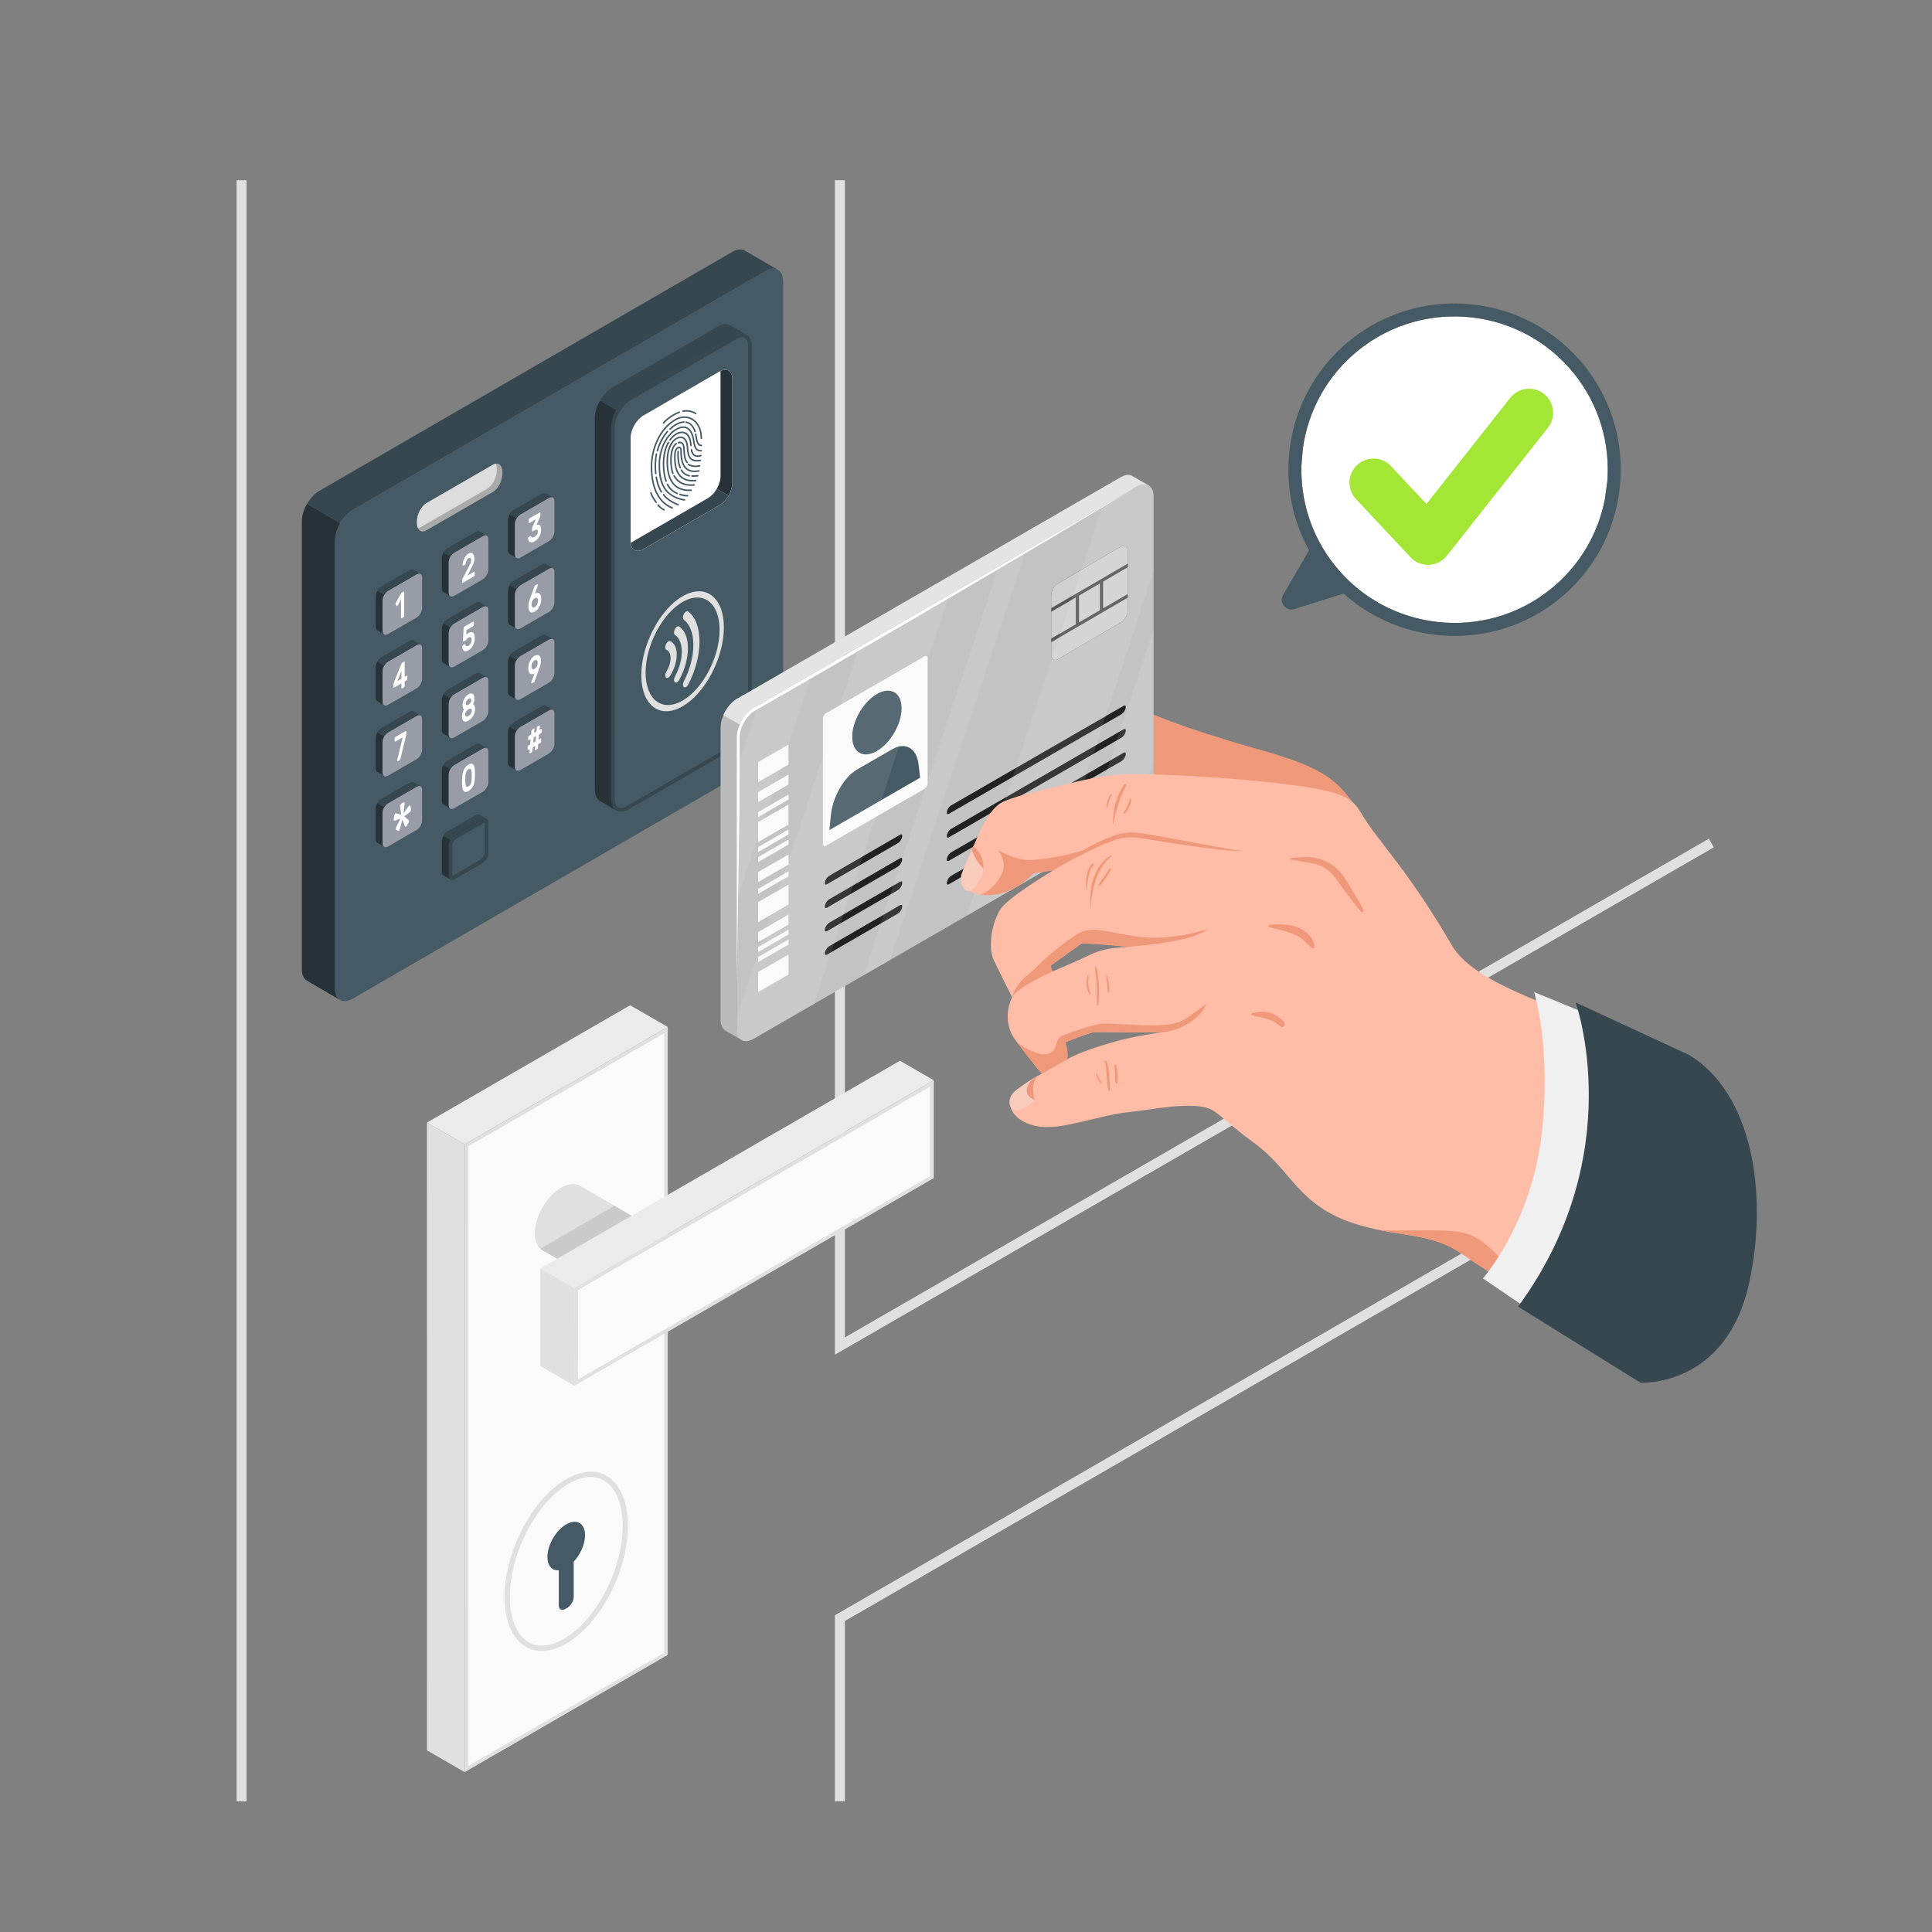 <?xml version="1.0" encoding="utf-8"?>
<!-- Generator: Adobe Illustrator 27.5.0, SVG Export Plug-In . SVG Version: 6.00 Build 0)  -->
<svg version="1.1" xmlns="http://www.w3.org/2000/svg" xmlns:xlink="http://www.w3.org/1999/xlink" x="0px" y="0px"
     viewBox="0 0 500 500" style="enable-background:new 0 0 500 500;" xml:space="preserve">
<rect x="0" y="0" width="500" height="500" fill="#808080" stroke="none"/>
<g id="Door_00000005226363055515565350000004737180752637534907_">
	<g id="Door">
		<g>
			<g>
				<polygon style="fill:#E0E0E0;" points="216.073,350.593 216.073,46.646 218.653,46.646 218.653,346.123 442.247,217.052
					443.538,219.287 				"/>
			</g>
            <g>
				<polygon style="fill:#E0E0E0;" points="218.653,466.18 216.073,466.18 216.073,418.023 442.247,287.452 443.538,289.687
					218.653,419.513 				"/>
			</g>
		</g>
        <g>
			<rect x="61.228" y="46.646" style="fill:#E0E0E0;" width="2.58" height="419.534"/>
		</g>
	</g>
</g>
    <g id="Handle_00000075841620316436123800000007576436329569293714_">
	<g id="Handle_00000052066736837289918400000001188497486553299844_">
		<g id="Latch_00000136390581970373834620000011545831082853640355_">
			<polygon style="fill:#E0E0E0;" points="110.496,290.515 120.252,296.145 120.258,458.624 110.503,452.994 			"/>
            <g>
				<polygon style="fill:#FAFAFA;" points="120.715,296.413 172.371,266.592 172.373,428.001 120.722,457.821 				"/>
                <path style="fill:#E0E0E0;" d="M171.907,267.395l0.003,160.338l-50.724,29.285l-0.006-160.338L171.907,267.395 M172.834,265.789
					l-52.582,30.356l0.007,162.479l52.578-30.355L172.834,265.789L172.834,265.789z"/>
			</g>
            <polygon style="fill:#EBEBEB;" points="172.834,265.789 163.079,260.161 110.496,290.515 120.252,296.145 			"/>
            <g>
				<path style="fill:#E0E0E0;" d="M140.408,323.593l24.117,13.923l9.654-16.721l-24.118-13.925l0,0
					c-1.236-0.713-2.942-0.61-4.827,0.478c-3.771,2.176-6.827,7.471-6.827,11.824C138.408,321.35,139.172,322.88,140.408,323.593z"
                />
                <path style="opacity:0.1;" d="M164.21,315.033v19.321l-2.565,1.466l-21.259-12.253c-0.208-0.105-0.366-0.21-0.523-0.418
					l19.164-11.101L164.21,315.033z"/>
                <g>
					<g>
						<polygon style="fill:#FAFAFA;" points="149.09,333.595 241.216,280.384 241.216,304.61 149.095,357.822 						"/>
                        <path style="fill:#E0E0E0;" d="M240.753,281.187v23.156l-91.194,52.676l-0.005-23.156L240.753,281.187 M241.68,279.58
							l-93.053,53.747l0.005,25.298l93.048-53.747V279.58L241.68,279.58z"/>
					</g>
                    <polygon style="fill:#E0E0E0;" points="148.627,333.327 139.863,328.264 139.863,353.563 148.632,358.625 					"/>
                    <polygon style="fill:#EBEBEB;" points="241.68,279.58 232.916,274.517 139.863,328.264 148.627,333.327 					"/>
				</g>
			</g>
		</g>
        <g>
			<path style="fill:#FAFAFA;" d="M140.208,426.596c-5.434,0-8.945-5.222-8.945-13.303c0-11.52,7.008-24.936,15.622-29.91
				c2.097-1.21,4.114-1.824,5.997-1.824c5.434,0,8.945,5.222,8.945,13.303c0,11.519-7.008,24.937-15.622,29.91
				C144.108,425.982,142.09,426.596,140.208,426.596z"/>
            <g>
				<path style="fill:#E0E0E0;" d="M152.882,380.88v1.359c5.021,0,8.265,4.955,8.265,12.623c0,11.302-6.856,24.456-15.282,29.321
					c-1.992,1.15-3.896,1.733-5.657,1.733c-5.021,0-8.266-4.955-8.266-12.623c0-11.302,6.856-24.456,15.282-29.321
					c1.992-1.15,3.895-1.733,5.658-1.733L152.882,380.88 M152.881,380.88c-1.942,0-4.086,0.616-6.337,1.915
					c-8.816,5.09-15.962,18.744-15.962,30.498c0,8.752,3.961,13.982,9.625,13.982c1.942,0,4.086-0.616,6.337-1.915
					c8.815-5.09,15.962-18.744,15.962-30.498C162.506,386.11,158.545,380.879,152.881,380.88L152.881,380.88z"/>
			</g>
		</g>
        <path style="fill:#455A64;" d="M141.676,402.931c0-3.105,2.18-6.88,4.868-8.432c2.688-1.553,4.869-0.294,4.869,2.81
			c0,2.311-1.212,4.988-2.938,6.849l0.001,9.083c0,1.049-0.738,2.326-1.646,2.851l-0.569,0.328c-0.909,0.525-1.647,0.099-1.647-0.95
			v-9.077C142.886,406.527,141.676,405.244,141.676,402.931z"/>
	</g>
</g>
    <g id="Lock_00000064320185334612011070000011678600803663041934_">
	<g id="Lock">
		<g id="Calculator_2_">
			<path style="fill:#455A64;" d="M86.685,255.825l-0.001-115.92c0-2.916,2.047-6.461,4.572-7.919l106.845-61.83
				c2.525-1.458,4.572-0.276,4.572,2.64l0.001,115.92c0,2.916-2.047,6.462-4.572,7.919l-106.845,61.83
				C88.732,259.922,86.686,258.741,86.685,255.825z"/>
            <path style="fill:#37474F;" d="M201.346,69.841c0.016,0.011,0.032,0.021,0.048,0.032c-0.829-0.517-1.996-0.465-3.294,0.285
				L91.255,131.986c-1.256,0.723-2.392,1.964-3.215,3.384l-8.59-4.958c0.829-1.431,1.969-2.677,3.231-3.405l106.844-61.828
				c1.246-0.723,2.376-0.797,3.199-0.343C193.569,65.306,200.517,69.356,201.346,69.841z"/>
            <path style="fill:#263238;" d="M88.04,135.371c-0.84,1.441-1.357,3.068-1.357,4.535l0.005,115.918
				c0,1.42,0.486,2.428,1.272,2.925c-0.94-0.565-7.698-4.472-8.516-4.942c-0.824-0.48-1.336-1.505-1.336-2.962V134.927
				c0-1.462,0.512-3.083,1.341-4.514L88.04,135.371z"/>
            <g>
				<g>
					<g id="XMLID_00000031194431007253519770000010784041078137508540_">
						<path id="XMLID_1914_" style="fill:#263238;" d="M106.031,147.596l-7.351,4.244c-0.806,0.465-1.46,1.598-1.46,2.528l0,7.851
							c0,0.451,0.164,0.752,0.418,0.901c0.071,0.042,1.76,1.017,1.833,1.058c0.256,0.144,0.596,0.134,0.985-0.09l7.351-4.244
							c0.806-0.465,1.46-1.597,1.459-2.528l0-7.851c0-0.447-0.16-0.746-0.41-0.896c-0.073-0.044-1.766-1.02-1.837-1.061
							C106.763,147.361,106.421,147.37,106.031,147.596z"/>
                        <path id="XMLID_1910_" style="fill:#6b7280;" d="M107.807,159.843l-7.351,4.244c-0.806,0.465-1.46,0.088-1.46-0.843l0-7.851
							c0-0.931,0.653-2.063,1.46-2.528l7.351-4.244c0.806-0.465,1.46-0.088,1.46,0.843v7.851
							C109.267,158.246,108.614,159.378,107.807,159.843z"/>
                        <path id="XMLID_1402_" style="opacity:0.3;fill:#FFFFFF;" d="M107.807,159.843l-7.351,4.244
							c-0.806,0.465-1.46,0.088-1.46-0.843l0-7.851c0-0.931,0.653-2.063,1.46-2.528l7.351-4.244c0.806-0.465,1.46-0.088,1.46,0.843
							v7.851C109.267,158.246,108.614,159.378,107.807,159.843z"/>
                        <path style="fill:#37474F;" d="M108.628,148.437l-1.604-0.926c-0.253-0.146-0.605-0.142-0.996,0.086l-7.352,4.247
							c-0.401,0.222-0.762,0.623-1.031,1.09l1.779,1.027c0.269-0.467,0.625-0.858,1.031-1.09l7.352-4.246
							C108.114,148.451,108.394,148.393,108.628,148.437z"/>
					</g>
                    <g id="XMLID_1901_">
						<path id="XMLID_00000139295079384195146790000015299782967809244584_" style="fill:#263238;" d="M123.15,137.709l-7.351,4.244
							c-0.806,0.465-1.46,1.598-1.46,2.528l0,7.851c0,0.451,0.163,0.752,0.418,0.9c0.071,0.042,1.76,1.017,1.833,1.059
							c0.256,0.144,0.596,0.134,0.985-0.09l7.351-4.244c0.806-0.465,1.46-1.597,1.459-2.528l0-7.851c0-0.447-0.16-0.745-0.41-0.896
							c-0.073-0.044-1.766-1.02-1.837-1.061C123.882,137.475,123.541,137.483,123.15,137.709z"/>
                        <path id="XMLID_1902_" style="fill:#6b7280;" d="M124.927,149.956l-7.351,4.244c-0.806,0.465-1.46,0.088-1.46-0.843v-7.851
							c0-0.931,0.654-2.063,1.46-2.528l7.351-4.244c0.806-0.465,1.46-0.088,1.46,0.843l0,7.851
							C126.386,148.359,125.733,149.491,124.927,149.956z"/>
                        <path id="XMLID_1401_" style="opacity:0.3;fill:#FFFFFF;" d="M124.927,149.956l-7.351,4.244
							c-0.806,0.465-1.46,0.088-1.46-0.843v-7.851c0-0.931,0.654-2.063,1.46-2.528l7.351-4.244c0.806-0.465,1.46-0.088,1.46,0.843
							l0,7.851C126.386,148.359,125.733,149.491,124.927,149.956z"/>
                        <path style="fill:#37474F;" d="M125.747,138.55l-1.604-0.926c-0.253-0.146-0.605-0.142-0.996,0.086l-7.352,4.246
							c-0.401,0.222-0.762,0.623-1.031,1.09l1.779,1.027c0.269-0.467,0.625-0.858,1.031-1.09l7.352-4.247
							C125.233,138.565,125.514,138.506,125.747,138.55z"/>
					</g>
                    <g id="XMLID_1845_">
						<path id="XMLID_1878_" style="fill:#263238;" d="M140.269,127.822l-7.351,4.244c-0.806,0.465-1.46,1.598-1.46,2.528l0,7.851
							c0,0.451,0.163,0.752,0.418,0.901c0.071,0.042,1.76,1.017,1.833,1.058c0.256,0.144,0.596,0.134,0.985-0.09l7.351-4.244
							c0.806-0.465,1.46-1.597,1.46-2.528l0-7.851c0-0.447-0.16-0.745-0.41-0.896c-0.073-0.044-1.766-1.02-1.838-1.061
							C141.002,127.588,140.66,127.596,140.269,127.822z"/>
                        <path id="XMLID_1874_" style="fill:#6b7280;" d="M142.046,140.07l-7.351,4.244c-0.806,0.465-1.46,0.088-1.46-0.843l0-7.851
							c0-0.931,0.654-2.063,1.46-2.528l7.351-4.244c0.806-0.465,1.46-0.088,1.46,0.843l0,7.851
							C143.506,138.472,142.852,139.604,142.046,140.07z"/>
                        <path id="XMLID_1400_" style="opacity:0.3;fill:#FFFFFF;" d="M142.046,140.07l-7.351,4.244
							c-0.806,0.465-1.46,0.088-1.46-0.843l0-7.851c0-0.931,0.654-2.063,1.46-2.528l7.351-4.244c0.806-0.465,1.46-0.088,1.46,0.843
							l0,7.851C143.506,138.472,142.852,139.604,142.046,140.07z"/>
                        <path style="fill:#37474F;" d="M142.867,128.664l-1.604-0.926c-0.253-0.146-0.605-0.142-0.996,0.086l-7.352,4.246
							c-0.4,0.222-0.762,0.623-1.031,1.09l1.779,1.027c0.269-0.467,0.625-0.858,1.031-1.09l7.352-4.247
							C142.353,128.678,142.633,128.619,142.867,128.664z"/>
					</g>
				</g>
                <g>
					<g id="XMLID_00000155867825682528933310000000026132650960753049_">
						<path id="XMLID_00000091006834750736800620000010468550723886112679_" style="fill:#263238;" d="M106.031,165.921
							l-7.351,4.244c-0.806,0.465-1.46,1.598-1.46,2.528l0,7.851c0,0.452,0.164,0.752,0.418,0.901
							c0.071,0.042,1.76,1.017,1.833,1.058c0.256,0.144,0.596,0.134,0.985-0.09l7.351-4.244c0.806-0.465,1.46-1.597,1.459-2.528
							l0-7.851c0-0.447-0.16-0.745-0.41-0.896c-0.073-0.044-1.766-1.02-1.837-1.061
							C106.763,165.686,106.421,165.695,106.031,165.921z"/>
                        <path id="XMLID_00000085211714736446024480000011942504358893583539_" style="fill:#6b7280;" d="M107.807,178.168
							l-7.351,4.244c-0.806,0.465-1.46,0.088-1.46-0.843l0-7.85c0-0.931,0.653-2.063,1.46-2.528l7.351-4.244
							c0.806-0.465,1.46-0.088,1.46,0.843v7.851C109.267,176.571,108.614,177.703,107.807,178.168z"/>
                        <path id="XMLID_00000165196573325258053080000016804738316685030530_" style="opacity:0.3;fill:#FFFFFF;" d="M107.807,178.168
							l-7.351,4.244c-0.806,0.465-1.46,0.088-1.46-0.843l0-7.85c0-0.931,0.653-2.063,1.46-2.528l7.351-4.244
							c0.806-0.465,1.46-0.088,1.46,0.843v7.851C109.267,176.571,108.614,177.703,107.807,178.168z"/>
                        <path style="fill:#37474F;" d="M108.628,166.762l-1.604-0.926c-0.253-0.146-0.605-0.142-0.996,0.086l-7.352,4.247
							c-0.401,0.222-0.762,0.623-1.031,1.09l1.779,1.027c0.269-0.467,0.625-0.858,1.031-1.09l7.352-4.246
							C108.114,166.777,108.394,166.718,108.628,166.762z"/>
					</g>
                    <g id="XMLID_00000028294192831916228210000017303786130561650603_">
						<path id="XMLID_00000024718384779401530380000016831025199075447703_" style="fill:#263238;" d="M123.15,156.034l-7.351,4.244
							c-0.806,0.465-1.46,1.597-1.46,2.528l0,7.851c0,0.451,0.163,0.752,0.418,0.901c0.071,0.042,1.76,1.017,1.833,1.058
							c0.256,0.144,0.596,0.134,0.985-0.09l7.351-4.244c0.806-0.465,1.46-1.597,1.459-2.528l0-7.851c0-0.447-0.16-0.746-0.41-0.896
							c-0.073-0.044-1.766-1.02-1.837-1.061C123.882,155.8,123.541,155.808,123.15,156.034z"/>
                        <path id="XMLID_00000049912019281325410450000017673342152621551258_" style="fill:#6b7280;" d="M124.927,168.281
							l-7.351,4.244c-0.806,0.465-1.46,0.088-1.46-0.843v-7.851c0-0.931,0.654-2.063,1.46-2.528l7.351-4.244
							c0.806-0.465,1.46-0.088,1.46,0.843l0,7.851C126.386,166.684,125.733,167.816,124.927,168.281z"/>
                        <path id="XMLID_00000018939239865270054740000011401597860253274509_" style="opacity:0.3;fill:#FFFFFF;" d="M124.927,168.281
							l-7.351,4.244c-0.806,0.465-1.46,0.088-1.46-0.843v-7.851c0-0.931,0.654-2.063,1.46-2.528l7.351-4.244
							c0.806-0.465,1.46-0.088,1.46,0.843l0,7.851C126.386,166.684,125.733,167.816,124.927,168.281z"/>
                        <path style="fill:#37474F;" d="M125.747,156.875l-1.604-0.926c-0.253-0.146-0.605-0.142-0.996,0.086l-7.352,4.246
							c-0.401,0.222-0.762,0.623-1.031,1.09l1.779,1.027c0.269-0.467,0.625-0.858,1.031-1.09l7.352-4.246
							C125.233,156.89,125.514,156.831,125.747,156.875z"/>
					</g>
                    <g id="XMLID_00000072281334421591377950000000616201235005497474_">
						<path id="XMLID_00000032635337503575911150000014719953260030550682_" style="fill:#263238;" d="M140.269,146.147
							l-7.351,4.244c-0.806,0.465-1.46,1.598-1.46,2.528l0,7.851c0,0.451,0.163,0.752,0.418,0.9c0.071,0.042,1.76,1.017,1.833,1.059
							c0.256,0.144,0.596,0.134,0.985-0.09l7.351-4.244c0.806-0.466,1.46-1.597,1.46-2.528l0-7.851c0-0.447-0.16-0.745-0.41-0.896
							c-0.073-0.044-1.766-1.02-1.838-1.061C141.002,145.913,140.66,145.921,140.269,146.147z"/>
                        <path id="XMLID_00000089533408797534649780000011769018509994116267_" style="fill:#6b7280;" d="M142.046,158.395
							l-7.351,4.244c-0.806,0.465-1.46,0.088-1.46-0.843l0-7.851c0-0.931,0.654-2.063,1.46-2.528l7.351-4.244
							c0.806-0.465,1.46-0.088,1.46,0.843l0,7.851C143.506,156.797,142.852,157.929,142.046,158.395z"/>
                        <path id="XMLID_00000154385706332975405880000001696874403344680839_" style="opacity:0.3;fill:#FFFFFF;" d="M142.046,158.395
							l-7.351,4.244c-0.806,0.465-1.46,0.088-1.46-0.843l0-7.851c0-0.931,0.654-2.063,1.46-2.528l7.351-4.244
							c0.806-0.465,1.46-0.088,1.46,0.843l0,7.851C143.506,156.797,142.852,157.929,142.046,158.395z"/>
                        <path style="fill:#37474F;" d="M142.867,146.989l-1.604-0.926c-0.253-0.146-0.605-0.142-0.996,0.086l-7.352,4.247
							c-0.4,0.222-0.762,0.623-1.031,1.09l1.779,1.027c0.269-0.467,0.625-0.858,1.031-1.09l7.352-4.246
							C142.353,147.003,142.633,146.944,142.867,146.989z"/>
					</g>
				</g>
                <g>
					<g id="XMLID_00000060721369738015981170000001089402495802338751_">
						<path id="XMLID_00000021817413686261898320000014934229283461867961_" style="fill:#263238;" d="M106.031,184.246
							l-7.351,4.244c-0.806,0.465-1.46,1.598-1.46,2.528l0,7.851c0,0.452,0.164,0.752,0.418,0.901
							c0.071,0.042,1.76,1.017,1.833,1.058c0.256,0.144,0.596,0.134,0.985-0.09l7.351-4.244c0.806-0.465,1.46-1.597,1.459-2.528
							l0-7.851c0-0.447-0.16-0.746-0.41-0.896c-0.073-0.044-1.766-1.02-1.837-1.061C106.763,184.011,106.421,184.02,106.031,184.246
							z"/>
                        <path id="XMLID_00000177483781988867580230000012968116976807104408_" style="fill:#6b7280;" d="M107.807,196.493
							l-7.351,4.244c-0.806,0.465-1.46,0.088-1.46-0.843l0-7.851c0-0.931,0.653-2.063,1.46-2.528l7.351-4.244
							c0.806-0.465,1.46-0.088,1.46,0.843v7.851C109.267,194.896,108.614,196.028,107.807,196.493z"/>
                        <path id="XMLID_00000079463739753049015570000007179231231627841974_" style="opacity:0.3;fill:#FFFFFF;" d="M107.807,196.493
							l-7.351,4.244c-0.806,0.465-1.46,0.088-1.46-0.843l0-7.851c0-0.931,0.653-2.063,1.46-2.528l7.351-4.244
							c0.806-0.465,1.46-0.088,1.46,0.843v7.851C109.267,194.896,108.614,196.028,107.807,196.493z"/>
                        <path style="fill:#37474F;" d="M108.628,185.087l-1.604-0.926c-0.253-0.146-0.605-0.142-0.996,0.086l-7.352,4.247
							c-0.401,0.222-0.762,0.623-1.031,1.09l1.779,1.027c0.269-0.467,0.625-0.858,1.031-1.09l7.352-4.247
							C108.114,185.102,108.394,185.043,108.628,185.087z"/>
					</g>
                    <g id="XMLID_00000168834574618277971020000000482926812935058333_">
						<path id="XMLID_00000039852500560448174700000012409758343839620504_" style="fill:#263238;" d="M123.15,174.359l-7.351,4.244
							c-0.806,0.465-1.46,1.598-1.46,2.528l0,7.851c0,0.451,0.163,0.752,0.418,0.9c0.071,0.042,1.76,1.017,1.833,1.059
							c0.256,0.144,0.596,0.134,0.985-0.09l7.351-4.244c0.806-0.465,1.46-1.597,1.459-2.528l0-7.851c0-0.447-0.16-0.745-0.41-0.896
							c-0.073-0.044-1.766-1.02-1.837-1.061C123.882,174.125,123.541,174.133,123.15,174.359z"/>
                        <path id="XMLID_00000052103661472726830460000000575101198285533342_" style="fill:#6b7280;" d="M124.927,186.607
							l-7.351,4.244c-0.806,0.465-1.46,0.088-1.46-0.843v-7.851c0-0.931,0.654-2.063,1.46-2.528l7.351-4.244
							c0.806-0.465,1.46-0.088,1.46,0.843l0,7.851C126.386,185.009,125.733,186.141,124.927,186.607z"/>
                        <path id="XMLID_00000098205107389949767280000016905031476929122199_" style="opacity:0.3;fill:#FFFFFF;" d="M124.927,186.607
							l-7.351,4.244c-0.806,0.465-1.46,0.088-1.46-0.843v-7.851c0-0.931,0.654-2.063,1.46-2.528l7.351-4.244
							c0.806-0.465,1.46-0.088,1.46,0.843l0,7.851C126.386,185.009,125.733,186.141,124.927,186.607z"/>
                        <path style="fill:#37474F;" d="M125.747,175.2l-1.604-0.926c-0.253-0.146-0.605-0.142-0.996,0.086l-7.352,4.246
							c-0.401,0.222-0.762,0.623-1.031,1.09l1.779,1.027c0.269-0.467,0.625-0.858,1.031-1.09l7.352-4.246
							C125.233,175.215,125.514,175.156,125.747,175.2z"/>
					</g>
                    <g id="XMLID_00000106106786120823512860000009245728163738417074_">
						<path id="XMLID_00000092419846838699623330000000519022015777674883_" style="fill:#263238;" d="M140.269,164.472
							l-7.351,4.243c-0.806,0.465-1.46,1.598-1.46,2.528l0,7.851c0,0.451,0.163,0.752,0.418,0.901
							c0.071,0.042,1.76,1.017,1.833,1.058c0.256,0.144,0.596,0.134,0.985-0.09l7.351-4.244c0.806-0.465,1.46-1.597,1.46-2.528
							l0-7.851c0-0.447-0.16-0.745-0.41-0.896c-0.073-0.044-1.766-1.02-1.838-1.061C141.002,164.238,140.66,164.247,140.269,164.472
							z"/>
                        <path id="XMLID_00000139972199354516237870000012315383235477811849_" style="fill:#6b7280;" d="M142.046,176.72l-7.351,4.244
							c-0.806,0.465-1.46,0.088-1.46-0.843l0-7.851c0-0.931,0.654-2.063,1.46-2.528l7.351-4.244c0.806-0.465,1.46-0.088,1.46,0.843
							l0,7.851C143.506,175.122,142.852,176.254,142.046,176.72z"/>
                        <path id="XMLID_00000068678565290356945930000009220976986385914287_" style="opacity:0.3;fill:#FFFFFF;" d="M142.046,176.72
							l-7.351,4.244c-0.806,0.465-1.46,0.088-1.46-0.843l0-7.851c0-0.931,0.654-2.063,1.46-2.528l7.351-4.244
							c0.806-0.465,1.46-0.088,1.46,0.843l0,7.851C143.506,175.122,142.852,176.254,142.046,176.72z"/>
                        <path style="fill:#37474F;" d="M142.867,165.314l-1.604-0.926c-0.253-0.146-0.605-0.142-0.996,0.086l-7.352,4.247
							c-0.4,0.222-0.762,0.623-1.031,1.09l1.779,1.027c0.269-0.466,0.625-0.858,1.031-1.09l7.352-4.247
							C142.353,165.328,142.633,165.269,142.867,165.314z"/>
					</g>
				</g>
                <g>
					<g id="XMLID_00000040573326431588701020000005006851874364133524_">
						<path id="XMLID_00000011725369588789450760000014820953196636879543_" style="fill:#263238;" d="M106.031,202.571
							l-7.351,4.244c-0.806,0.465-1.46,1.598-1.46,2.528l0,7.851c0,0.451,0.164,0.752,0.418,0.901
							c0.071,0.042,1.76,1.017,1.833,1.058c0.256,0.144,0.596,0.134,0.985-0.09l7.351-4.244c0.806-0.465,1.46-1.597,1.459-2.528
							l0-7.851c0-0.447-0.16-0.745-0.41-0.896c-0.073-0.044-1.766-1.02-1.837-1.061
							C106.763,202.337,106.421,202.345,106.031,202.571z"/>
                        <path id="XMLID_00000106114153244410758570000004492262104344509338_" style="fill:#6b7280;" d="M107.807,214.818
							l-7.351,4.244c-0.806,0.465-1.46,0.088-1.46-0.843l0-7.85c0-0.931,0.653-2.063,1.46-2.528l7.351-4.244
							c0.806-0.465,1.46-0.088,1.46,0.843v7.851C109.267,213.221,108.614,214.353,107.807,214.818z"/>
                        <path id="XMLID_00000088127803389456002110000000281979050824557457_" style="opacity:0.3;fill:#FFFFFF;" d="M107.807,214.818
							l-7.351,4.244c-0.806,0.465-1.46,0.088-1.46-0.843l0-7.85c0-0.931,0.653-2.063,1.46-2.528l7.351-4.244
							c0.806-0.465,1.46-0.088,1.46,0.843v7.851C109.267,213.221,108.614,214.353,107.807,214.818z"/>
                        <path style="fill:#37474F;" d="M108.628,203.412l-1.604-0.926c-0.253-0.146-0.605-0.142-0.996,0.086l-7.352,4.247
							c-0.401,0.222-0.762,0.623-1.031,1.09l1.779,1.027c0.269-0.467,0.625-0.858,1.031-1.09l7.352-4.246
							C108.114,203.426,108.394,203.368,108.628,203.412z"/>
					</g>
                    <g id="XMLID_00000014625420760143141380000015719494845643630742_">
						<path id="XMLID_00000060729267817981788360000013975953341295576203_" style="fill:#263238;" d="M123.15,192.684l-7.351,4.244
							c-0.806,0.465-1.46,1.597-1.46,2.528l0,7.851c0,0.451,0.163,0.752,0.418,0.901c0.071,0.042,1.76,1.017,1.833,1.058
							c0.256,0.144,0.596,0.134,0.985-0.09l7.351-4.244c0.806-0.465,1.46-1.597,1.459-2.528l0-7.851c0-0.447-0.16-0.746-0.41-0.896
							c-0.073-0.044-1.766-1.02-1.837-1.061C123.882,192.45,123.541,192.458,123.15,192.684z"/>
                        <path id="XMLID_00000040566462825941187820000016817396687329329321_" style="fill:#6b7280;" d="M124.927,204.932
							l-7.351,4.244c-0.806,0.465-1.46,0.088-1.46-0.843v-7.851c0-0.931,0.654-2.063,1.46-2.528l7.351-4.244
							c0.806-0.465,1.46-0.088,1.46,0.843l0,7.851C126.386,203.334,125.733,204.466,124.927,204.932z"/>
                        <path id="XMLID_00000026137429305118936870000017364499943968690822_" style="opacity:0.3;fill:#FFFFFF;" d="M124.927,204.932
							l-7.351,4.244c-0.806,0.465-1.46,0.088-1.46-0.843v-7.851c0-0.931,0.654-2.063,1.46-2.528l7.351-4.244
							c0.806-0.465,1.46-0.088,1.46,0.843l0,7.851C126.386,203.334,125.733,204.466,124.927,204.932z"/>
                        <path style="fill:#37474F;" d="M125.747,193.525l-1.604-0.926c-0.253-0.146-0.605-0.142-0.996,0.086l-7.352,4.246
							c-0.401,0.222-0.762,0.623-1.031,1.09l1.779,1.027c0.269-0.467,0.625-0.858,1.031-1.09l7.352-4.247
							C125.233,193.54,125.514,193.481,125.747,193.525z"/>
					</g>
                    <g id="XMLID_00000086653904058534154100000011282972387091988370_">
						<path id="XMLID_00000054267947369258246710000017150268598038633383_" style="fill:#263238;" d="M140.269,182.797
							l-7.351,4.244c-0.806,0.465-1.46,1.598-1.46,2.528l0,7.851c0,0.451,0.163,0.752,0.418,0.9c0.071,0.042,1.76,1.017,1.833,1.059
							c0.256,0.144,0.596,0.134,0.985-0.09l7.351-4.244c0.806-0.465,1.46-1.597,1.46-2.528l0-7.851c0-0.447-0.16-0.745-0.41-0.896
							c-0.073-0.044-1.766-1.02-1.838-1.061C141.002,182.563,140.66,182.572,140.269,182.797z"/>
                        <path id="XMLID_00000153697409344688025320000005705156219110288021_" style="fill:#6b7280;" d="M142.046,195.045
							l-7.351,4.244c-0.806,0.465-1.46,0.088-1.46-0.843l0-7.851c0-0.931,0.654-2.063,1.46-2.528l7.351-4.244
							c0.806-0.465,1.46-0.088,1.46,0.843l0,7.851C143.506,193.447,142.852,194.579,142.046,195.045z"/>
                        <path id="XMLID_00000070833438527427922190000005292513445297939630_" style="opacity:0.3;fill:#FFFFFF;" d="M142.046,195.045
							l-7.351,4.244c-0.806,0.465-1.46,0.088-1.46-0.843l0-7.851c0-0.931,0.654-2.063,1.46-2.528l7.351-4.244
							c0.806-0.465,1.46-0.088,1.46,0.843l0,7.851C143.506,193.447,142.852,194.579,142.046,195.045z"/>
                        <path style="fill:#37474F;" d="M142.867,183.639l-1.604-0.926c-0.253-0.146-0.605-0.142-0.996,0.086l-7.352,4.247
							c-0.4,0.222-0.762,0.623-1.031,1.09l1.779,1.027c0.269-0.467,0.625-0.858,1.031-1.09l7.352-4.246
							C142.353,183.653,142.633,183.594,142.867,183.639z"/>
					</g>
				</g>
			</g>
            <g>
				<g>
					<path style="fill:#FFFFFF;" d="M102.381,156.425c-0.028-0.04-0.039-0.097-0.034-0.169c0.007-0.073,0.027-0.143,0.065-0.208
						l1.333-2.387c0.033-0.056,0.067-0.112,0.102-0.166c0.034-0.054,0.072-0.095,0.113-0.118l0.479-0.277
						c0.045-0.026,0.085-0.023,0.117,0.008c0.032,0.032,0.049,0.082,0.049,0.151v6.111c0,0.07-0.017,0.139-0.049,0.207
						c-0.033,0.069-0.072,0.117-0.117,0.143l-0.497,0.287c-0.046,0.026-0.084,0.023-0.117-0.008
						c-0.032-0.031-0.049-0.082-0.049-0.151v-4.673l-0.872,1.553c-0.037,0.066-0.077,0.107-0.12,0.122
						c-0.043,0.015-0.081,0.004-0.114-0.034L102.381,156.425z"/>
				</g>
                <g>
					<path style="fill:#FFFFFF;" d="M121.638,146.048c0.124-0.223,0.203-0.422,0.237-0.6c0.034-0.177,0.052-0.333,0.052-0.465
						c0-0.259-0.051-0.449-0.153-0.568c-0.103-0.122-0.273-0.113-0.51,0.024c-0.225,0.13-0.39,0.31-0.495,0.541
						c-0.104,0.23-0.178,0.491-0.224,0.782c-0.012,0.089-0.036,0.164-0.073,0.226c-0.038,0.063-0.074,0.105-0.111,0.126
						l-0.485,0.281c-0.045,0.025-0.085,0.025-0.12-0.003c-0.035-0.026-0.05-0.079-0.046-0.158c0.012-0.291,0.059-0.585,0.142-0.886
						c0.082-0.298,0.19-0.583,0.328-0.851c0.137-0.269,0.297-0.511,0.482-0.728c0.185-0.217,0.383-0.387,0.597-0.51
						c0.257-0.149,0.48-0.213,0.669-0.192c0.189,0.021,0.344,0.098,0.467,0.231c0.123,0.135,0.214,0.31,0.273,0.524
						c0.059,0.216,0.089,0.446,0.089,0.692c0,0.158-0.006,0.31-0.018,0.46c-0.012,0.148-0.041,0.307-0.086,0.475
						c-0.045,0.169-0.111,0.355-0.197,0.558c-0.086,0.204-0.201,0.436-0.343,0.695l-1.137,2.255l1.708-0.986
						c0.044-0.025,0.084-0.023,0.116,0.008c0.033,0.032,0.049,0.082,0.049,0.152v0.672c0,0.069-0.016,0.139-0.049,0.207
						c-0.033,0.069-0.072,0.118-0.116,0.144l-2.87,1.657c-0.045,0.025-0.083,0.023-0.116-0.008c-0.034-0.031-0.05-0.082-0.05-0.151
						v-0.577c0-0.107,0.021-0.212,0.062-0.315c0.04-0.102,0.076-0.176,0.104-0.225L121.638,146.048z"/>
				</g>
                <g>
					<path style="fill:#FFFFFF;" d="M139.694,132.623c0.045-0.025,0.084-0.023,0.116,0.008c0.034,0.032,0.05,0.082,0.05,0.151v0.672
						c0,0.069-0.015,0.143-0.046,0.22c-0.031,0.079-0.06,0.146-0.09,0.208l-0.897,1.974c0.185-0.068,0.352-0.096,0.502-0.081
						c0.149,0.014,0.277,0.071,0.383,0.171c0.107,0.099,0.189,0.243,0.247,0.43c0.056,0.189,0.086,0.418,0.086,0.689
						c0,0.328-0.042,0.644-0.127,0.947c-0.084,0.305-0.201,0.588-0.35,0.85c-0.15,0.264-0.326,0.501-0.529,0.713
						c-0.202,0.21-0.422,0.386-0.661,0.523c-0.286,0.165-0.535,0.256-0.747,0.274c-0.21,0.019-0.386-0.014-0.528-0.097
						c-0.141-0.082-0.249-0.206-0.322-0.372c-0.074-0.165-0.117-0.345-0.129-0.539c-0.004-0.074,0.011-0.145,0.046-0.211
						c0.036-0.068,0.075-0.115,0.12-0.141l0.485-0.281c0.041-0.023,0.075-0.022,0.102,0.003c0.025,0.026,0.053,0.069,0.083,0.128
						c0.024,0.062,0.057,0.114,0.098,0.156c0.04,0.043,0.095,0.071,0.162,0.086c0.067,0.015,0.153,0.008,0.255-0.02
						c0.102-0.027,0.227-0.084,0.374-0.17c0.251-0.145,0.452-0.338,0.605-0.581c0.154-0.243,0.231-0.507,0.231-0.79
						c0-0.284-0.077-0.444-0.231-0.477c-0.153-0.034-0.355,0.021-0.605,0.165l-0.509,0.295c-0.045,0.026-0.084,0.023-0.116-0.008
						c-0.033-0.032-0.05-0.082-0.05-0.151v-0.672c0-0.069,0.015-0.143,0.046-0.221c0.031-0.078,0.06-0.146,0.089-0.207l0.86-1.888
						l-1.696,0.979c-0.044,0.025-0.084,0.024-0.116-0.008c-0.033-0.031-0.049-0.082-0.049-0.151v-0.672
						c0-0.069,0.016-0.139,0.049-0.208c0.033-0.069,0.072-0.117,0.116-0.143L139.694,132.623z"/>
				</g>
                <g>
					<path style="fill:#FFFFFF;" d="M104.062,178.147c-0.044,0.025-0.084,0.023-0.116-0.009c-0.033-0.03-0.049-0.081-0.049-0.15
						v-1.145l-1.904,1.099c-0.045,0.025-0.084,0.023-0.117-0.009s-0.049-0.081-0.049-0.15v-0.672c0-0.088,0.013-0.174,0.039-0.255
						c0.027-0.083,0.059-0.172,0.096-0.268l1.88-4.698c0.082-0.206,0.165-0.332,0.251-0.383l0.467-0.269
						c0.045-0.025,0.083-0.023,0.117,0.008c0.033,0.032,0.049,0.082,0.049,0.151v3.783l0.528-0.305
						c0.045-0.026,0.085-0.023,0.116,0.008c0.033,0.032,0.05,0.083,0.05,0.152v0.672c0,0.07-0.017,0.138-0.05,0.207
						c-0.032,0.069-0.071,0.117-0.116,0.143l-0.528,0.305v1.145c0,0.069-0.016,0.139-0.049,0.207
						c-0.034,0.069-0.072,0.118-0.117,0.144L104.062,178.147z M103.896,175.659v-2.023l-1.051,2.63L103.896,175.659z"/>
				</g>
                <g>
					<path style="fill:#FFFFFF;" d="M119.986,162.551c0-0.069,0.017-0.137,0.049-0.206c0.033-0.069,0.071-0.118,0.117-0.144
						l2.31-1.333c0.046-0.026,0.084-0.023,0.117,0.008c0.032,0.032,0.049,0.082,0.049,0.151v0.672c0,0.069-0.017,0.139-0.049,0.208
						c-0.034,0.07-0.071,0.116-0.117,0.143l-1.726,0.997l-0.068,1.249c0.111-0.133,0.22-0.238,0.329-0.313
						c0.108-0.074,0.197-0.132,0.267-0.173c0.229-0.132,0.442-0.208,0.638-0.227c0.197-0.019,0.367,0.024,0.51,0.127
						c0.144,0.103,0.256,0.267,0.338,0.491c0.082,0.224,0.123,0.512,0.123,0.865c0,0.403-0.042,0.773-0.126,1.109
						c-0.084,0.336-0.199,0.638-0.344,0.908s-0.316,0.505-0.513,0.704c-0.196,0.197-0.405,0.361-0.626,0.489
						c-0.283,0.163-0.526,0.252-0.729,0.269c-0.203,0.016-0.371-0.024-0.504-0.12c-0.133-0.098-0.234-0.238-0.301-0.422
						c-0.068-0.186-0.105-0.398-0.114-0.64c-0.004-0.073,0.011-0.144,0.046-0.211c0.035-0.067,0.075-0.115,0.12-0.14l0.498-0.288
						c0.04-0.023,0.077-0.023,0.11-0.002c0.033,0.022,0.055,0.064,0.068,0.127c0.024,0.131,0.064,0.227,0.117,0.287
						c0.053,0.061,0.114,0.098,0.184,0.111c0.069,0.013,0.147,0.006,0.234-0.026c0.086-0.03,0.176-0.073,0.271-0.128
						c0.233-0.135,0.421-0.341,0.564-0.619c0.145-0.278,0.216-0.587,0.216-0.928c0-0.284-0.071-0.479-0.216-0.585
						c-0.143-0.107-0.331-0.096-0.564,0.032c-0.124,0.071-0.221,0.142-0.293,0.211c-0.071,0.07-0.13,0.137-0.174,0.2
						c-0.046,0.066-0.086,0.122-0.123,0.171c-0.037,0.05-0.084,0.092-0.142,0.125l-0.566,0.326
						c-0.045,0.026-0.083,0.023-0.116-0.008c-0.033-0.032-0.049-0.083-0.049-0.152L119.986,162.551z"/>
				</g>
                <g>
					<path style="fill:#FFFFFF;" d="M136.736,156.919c0.004-0.368,0.047-0.702,0.129-1.002c0.081-0.298,0.176-0.596,0.281-0.891
						l1.168-3.208c0.016-0.048,0.038-0.101,0.065-0.16c0.026-0.059,0.068-0.106,0.126-0.14l0.552-0.319
						c0.046-0.026,0.083-0.023,0.117,0.009c0.033,0.032,0.049,0.081,0.049,0.15c0,0.032-0.003,0.059-0.009,0.082
						c-0.007,0.022-0.012,0.042-0.021,0.059l-0.762,2.124c0.241-0.133,0.463-0.201,0.666-0.205c0.203-0.004,0.376,0.054,0.522,0.171
						c0.145,0.118,0.258,0.297,0.338,0.533c0.08,0.238,0.119,0.527,0.119,0.868c0,0.347-0.04,0.688-0.123,1.022
						c-0.082,0.335-0.196,0.647-0.343,0.936c-0.148,0.291-0.325,0.552-0.529,0.782c-0.204,0.233-0.43,0.419-0.674,0.561
						c-0.247,0.143-0.472,0.215-0.676,0.219s-0.381-0.052-0.529-0.173c-0.147-0.119-0.262-0.298-0.343-0.538
						C136.777,157.559,136.736,157.266,136.736,156.919z M139.243,155.471c0-0.321-0.073-0.549-0.218-0.683
						c-0.145-0.134-0.352-0.123-0.617,0.03c-0.267,0.154-0.473,0.382-0.618,0.683c-0.145,0.301-0.219,0.614-0.219,0.935
						c0,0.321,0.073,0.552,0.219,0.692c0.145,0.14,0.351,0.132,0.618-0.022c0.266-0.153,0.472-0.384,0.617-0.691
						C139.17,156.108,139.243,155.793,139.243,155.471z"/>
				</g>
                <g>
					<path style="fill:#FFFFFF;" d="M104.981,189.202c0.044-0.026,0.084-0.023,0.116,0.009c0.033,0.032,0.049,0.081,0.049,0.15
						v0.625c0,0.064-0.008,0.133-0.024,0.208c-0.017,0.075-0.041,0.176-0.073,0.302l-1.426,5.884
						c-0.017,0.068-0.037,0.131-0.065,0.193c-0.026,0.064-0.064,0.109-0.114,0.137l-0.51,0.295
						c-0.044,0.026-0.083,0.023-0.116-0.009c-0.033-0.03-0.049-0.081-0.049-0.15c0-0.026,0.006-0.068,0.018-0.124l1.432-5.897
						l-1.929,1.113c-0.045,0.026-0.084,0.024-0.116-0.008c-0.034-0.032-0.05-0.083-0.05-0.152v-0.672
						c0-0.069,0.016-0.137,0.05-0.206c0.032-0.069,0.071-0.118,0.116-0.144L104.981,189.202z"/>
				</g>
                <g>
					<path style="fill:#FFFFFF;" d="M119.556,185.406c0-0.328,0.044-0.645,0.132-0.951c0.087-0.306,0.216-0.595,0.384-0.87
						c-0.242-0.194-0.362-0.554-0.362-1.077c0-0.29,0.039-0.577,0.116-0.862c0.078-0.283,0.185-0.552,0.323-0.8
						c0.137-0.25,0.3-0.475,0.488-0.674c0.188-0.201,0.393-0.364,0.615-0.492c0.22-0.128,0.425-0.2,0.613-0.218
						c0.189-0.017,0.352,0.02,0.489,0.112c0.137,0.09,0.245,0.234,0.323,0.428c0.078,0.195,0.116,0.437,0.116,0.727
						c0,0.266-0.031,0.523-0.096,0.775c-0.063,0.251-0.152,0.491-0.266,0.721c0.163,0.083,0.29,0.226,0.38,0.429
						c0.091,0.203,0.136,0.469,0.136,0.797c0,0.308-0.039,0.612-0.12,0.91c-0.08,0.298-0.193,0.58-0.34,0.845
						c-0.148,0.264-0.326,0.507-0.535,0.73c-0.208,0.22-0.443,0.406-0.7,0.555c-0.259,0.149-0.492,0.234-0.701,0.253
						c-0.209,0.02-0.387-0.018-0.535-0.113c-0.147-0.095-0.262-0.245-0.341-0.451C119.596,185.973,119.556,185.716,119.556,185.406z
						 M120.385,184.928c0,0.145,0.024,0.259,0.073,0.341c0.05,0.082,0.115,0.136,0.194,0.163c0.08,0.025,0.172,0.028,0.277,0.005
						c0.104-0.022,0.212-0.066,0.323-0.13c0.11-0.064,0.218-0.144,0.323-0.242c0.103-0.098,0.196-0.206,0.276-0.325
						c0.08-0.12,0.145-0.248,0.193-0.387c0.05-0.139,0.074-0.281,0.074-0.426c0-0.145-0.024-0.257-0.074-0.336
						c-0.049-0.079-0.114-0.131-0.193-0.158c-0.08-0.026-0.173-0.028-0.276-0.006c-0.105,0.022-0.213,0.065-0.323,0.129
						c-0.111,0.064-0.219,0.145-0.323,0.243c-0.105,0.098-0.197,0.206-0.277,0.326c-0.08,0.118-0.144,0.245-0.194,0.381
						C120.409,184.642,120.385,184.783,120.385,184.928z M120.538,182.03c0,0.127,0.02,0.225,0.059,0.297
						c0.038,0.072,0.092,0.12,0.16,0.145c0.067,0.023,0.144,0.028,0.228,0.009c0.084-0.016,0.173-0.052,0.267-0.106
						c0.089-0.052,0.177-0.119,0.264-0.2c0.086-0.081,0.162-0.173,0.23-0.275c0.068-0.102,0.121-0.211,0.16-0.329
						c0.038-0.116,0.058-0.238,0.058-0.364s-0.02-0.225-0.058-0.298c-0.039-0.071-0.092-0.119-0.16-0.144
						c-0.068-0.023-0.144-0.027-0.23-0.008c-0.086,0.017-0.174,0.053-0.264,0.105c-0.095,0.054-0.184,0.121-0.267,0.201
						c-0.084,0.081-0.16,0.172-0.228,0.274c-0.068,0.102-0.121,0.211-0.16,0.328C120.558,181.782,120.538,181.904,120.538,182.03z"
                    />
				</g>
                <g>
					<path style="fill:#FFFFFF;" d="M137.486,176.68c0-0.032,0.003-0.058,0.008-0.081c0.007-0.023,0.013-0.042,0.022-0.06
						l0.811-2.255c-0.23,0.132-0.443,0.2-0.64,0.203c-0.196,0.003-0.366-0.052-0.509-0.164c-0.144-0.114-0.257-0.285-0.34-0.518
						c-0.084-0.233-0.127-0.519-0.127-0.859c0-0.346,0.042-0.685,0.127-1.013c0.083-0.329,0.2-0.636,0.346-0.919
						c0.148-0.284,0.322-0.538,0.523-0.76c0.201-0.224,0.416-0.401,0.645-0.535c0.229-0.131,0.444-0.203,0.645-0.21
						c0.201-0.009,0.375,0.043,0.523,0.157c0.147,0.113,0.264,0.286,0.347,0.519c0.083,0.232,0.126,0.521,0.126,0.868
						c0,0.183-0.013,0.361-0.039,0.534c-0.027,0.174-0.062,0.341-0.105,0.506c-0.043,0.162-0.09,0.324-0.142,0.478
						c-0.051,0.157-0.103,0.305-0.156,0.449l-1.155,3.202c-0.017,0.048-0.038,0.1-0.065,0.16c-0.026,0.06-0.069,0.106-0.126,0.139
						l-0.553,0.319c-0.045,0.026-0.083,0.023-0.116-0.007C137.502,176.8,137.486,176.749,137.486,176.68z M137.547,172.464
						c0,0.354,0.076,0.579,0.227,0.677c0.152,0.099,0.344,0.081,0.578-0.054c0.233-0.134,0.426-0.34,0.578-0.617
						c0.151-0.276,0.227-0.588,0.227-0.935c0-0.346-0.076-0.572-0.227-0.677c-0.152-0.104-0.345-0.089-0.578,0.046
						c-0.234,0.134-0.426,0.341-0.578,0.621C137.623,171.803,137.547,172.117,137.547,172.464z"/>
				</g>
                <g>
					<path style="fill:#FFFFFF;" d="M102.441,210.487c0.009-0.006,0.046,0.002,0.111,0.022l1.275,0.331l-0.264-2.047
						c-0.008-0.065-0.013-0.119-0.013-0.161c0-0.114,0.03-0.238,0.09-0.373c0.06-0.133,0.131-0.225,0.214-0.272l0.554-0.321
						c0.084-0.048,0.155-0.038,0.216,0.025c0.06,0.066,0.09,0.155,0.09,0.269c0,0.041-0.006,0.101-0.014,0.177l-0.277,2.38
						l1.288-1.833c0.065-0.094,0.101-0.144,0.111-0.148c0.074-0.071,0.15-0.101,0.229-0.09c0.078,0.011,0.127,0.069,0.146,0.172
						l0.18,0.706c0.018,0.118,0.009,0.248-0.028,0.39c-0.037,0.142-0.093,0.25-0.166,0.319c-0.009,0.006-0.021,0.017-0.035,0.031
						c-0.014,0.016-0.039,0.042-0.076,0.077l-1.455,1.138l1.068,0.899c0.055,0.053,0.083,0.088,0.083,0.101
						c0.046,0.059,0.064,0.158,0.055,0.298c-0.009,0.141-0.051,0.268-0.125,0.382l-0.443,0.768c-0.074,0.115-0.153,0.184-0.236,0.21
						c-0.083,0.027-0.147,0.004-0.194-0.07c0-0.013-0.005-0.024-0.013-0.035c-0.009-0.008-0.023-0.036-0.041-0.082l-0.638-1.68
						l-0.637,2.416c-0.019,0.068-0.033,0.112-0.041,0.13c-0.01,0.021-0.014,0.038-0.014,0.052c-0.047,0.127-0.112,0.224-0.194,0.294
						c-0.084,0.069-0.161,0.09-0.235,0.062l-0.444-0.257c-0.074-0.028-0.115-0.107-0.125-0.237
						c-0.009-0.129,0.009-0.251,0.055-0.362c0-0.014,0.028-0.081,0.084-0.198l1.053-2.144l-1.441,0.555
						c-0.037,0.007-0.062,0.011-0.076,0.011c-0.014,0.002-0.026,0.006-0.035,0.01c-0.074,0.014-0.13-0.029-0.167-0.129
						c-0.037-0.098-0.046-0.218-0.027-0.356l0.18-0.916c0.019-0.124,0.067-0.236,0.145-0.34
						C102.291,210.56,102.367,210.502,102.441,210.487z"/>
				</g>
                <g>
					<path style="fill:#FFFFFF;" d="M122.904,199.496c0.005,0.117,0.007,0.249,0.007,0.393c0,0.145,0,0.294,0,0.445s0,0.299,0,0.445
						s-0.002,0.279-0.007,0.401c-0.012,0.372-0.048,0.733-0.107,1.079c-0.059,0.346-0.154,0.673-0.283,0.977
						c-0.129,0.306-0.296,0.582-0.503,0.83c-0.207,0.249-0.461,0.46-0.759,0.632c-0.303,0.175-0.557,0.256-0.762,0.245
						c-0.205-0.01-0.371-0.094-0.501-0.25c-0.13-0.156-0.223-0.372-0.282-0.65c-0.06-0.277-0.096-0.596-0.108-0.955
						c-0.007-0.234-0.012-0.506-0.012-0.811c0-0.306,0.005-0.58,0.012-0.825c0.012-0.372,0.048-0.735,0.108-1.088
						c0.059-0.352,0.153-0.682,0.282-0.991c0.129-0.309,0.296-0.588,0.501-0.843c0.204-0.253,0.459-0.467,0.762-0.643
						c0.298-0.173,0.552-0.254,0.759-0.244c0.206,0.01,0.374,0.093,0.503,0.249c0.129,0.156,0.224,0.372,0.283,0.65
						C122.856,198.819,122.892,199.137,122.904,199.496z M120.428,202.561c0.021,0.443,0.091,0.754,0.212,0.933
						c0.121,0.18,0.325,0.186,0.612,0.021c0.286-0.165,0.491-0.407,0.612-0.726c0.12-0.319,0.191-0.711,0.212-1.177
						c0.008-0.244,0.012-0.511,0.012-0.802c0-0.289-0.004-0.552-0.012-0.787c-0.022-0.442-0.092-0.753-0.212-0.932
						c-0.121-0.18-0.325-0.186-0.612-0.021c-0.287,0.165-0.491,0.407-0.612,0.726c-0.121,0.319-0.191,0.711-0.212,1.176
						c-0.007,0.246-0.012,0.512-0.012,0.802C120.416,202.063,120.421,202.326,120.428,202.561z"/>
				</g>
                <g>
					<path style="fill:#FFFFFF;" d="M139.282,192.574l-0.092,1.017c-0.008,0.062-0.025,0.119-0.053,0.173
						c-0.026,0.054-0.06,0.092-0.101,0.115l-0.485,0.281c-0.036,0.021-0.068,0.019-0.096-0.007
						c-0.026-0.024-0.039-0.068-0.039-0.124v-0.019l0.092-0.989l-0.621,0.358l-0.092,1.017c-0.008,0.062-0.025,0.12-0.052,0.173
						c-0.027,0.053-0.061,0.092-0.101,0.115l-0.486,0.281c-0.037,0.021-0.068,0.019-0.095-0.007c-0.027-0.024-0.04-0.067-0.04-0.123
						v-0.019l0.093-0.99l-0.412,0.238c-0.046,0.026-0.084,0.023-0.117-0.009c-0.033-0.032-0.049-0.082-0.049-0.152v-0.595
						c0-0.069,0.016-0.139,0.049-0.208c0.034-0.069,0.071-0.116,0.117-0.143l0.516-0.298l0.129-1.37l-0.485,0.28
						c-0.045,0.026-0.084,0.023-0.116-0.008c-0.034-0.031-0.05-0.082-0.05-0.151v-0.597c0-0.069,0.016-0.139,0.05-0.207
						c0.032-0.069,0.071-0.117,0.116-0.144l0.589-0.34l0.098-1.012c0.009-0.055,0.025-0.112,0.05-0.166
						c0.024-0.054,0.056-0.094,0.098-0.118l0.492-0.283c0.037-0.022,0.068-0.019,0.095,0.006c0.026,0.026,0.039,0.068,0.039,0.124
						v0.028l-0.092,0.971l0.615-0.355l0.098-1.012c0.008-0.054,0.024-0.111,0.05-0.166c0.024-0.054,0.056-0.094,0.098-0.117
						l0.491-0.283c0.037-0.023,0.068-0.02,0.096,0.006c0.026,0.026,0.039,0.067,0.039,0.124v0.028l-0.092,0.971l0.412-0.237
						c0.044-0.026,0.083-0.023,0.116,0.008c0.033,0.032,0.049,0.083,0.049,0.152v0.595c0,0.069-0.016,0.139-0.049,0.208
						c-0.033,0.07-0.072,0.118-0.116,0.145l-0.523,0.301l-0.123,1.367l0.485-0.281c0.046-0.026,0.084-0.023,0.117,0.008
						c0.032,0.031,0.05,0.081,0.05,0.15v0.597c0,0.069-0.018,0.139-0.05,0.208c-0.033,0.069-0.071,0.117-0.117,0.143
						L139.282,192.574z M137.998,192.208l0.615-0.355l0.128-1.37l-0.619,0.357L137.998,192.208z"/>
				</g>
			</g>
            <g>
				<g id="XMLID_00000026871218921571642470000002560512556242892721_">
					<path id="XMLID_00000085932215636916610110000001820491523171412891_" style="fill:#263238;" d="M123.15,211.009l-7.351,4.244
						c-0.806,0.465-1.46,1.597-1.46,2.528l0,7.851c0,0.451,0.163,0.752,0.418,0.9c0.071,0.042,1.76,1.017,1.833,1.058
						c0.256,0.144,0.596,0.134,0.985-0.09l7.351-4.244c0.806-0.465,1.46-1.597,1.459-2.528l0-7.851c0-0.447-0.16-0.745-0.41-0.896
						c-0.073-0.044-1.766-1.02-1.837-1.061C123.882,210.775,123.541,210.783,123.15,211.009z"/>
                    <g id="XMLID_00000054243552808709273050000013305741872670769841_">
						<path style="fill:#455A64;" d="M116.924,227.219c-0.285,0-0.327-0.352-0.327-0.561v-7.851c0-0.763,0.558-1.73,1.219-2.112
							l7.351-4.244c0.193-0.111,0.331-0.135,0.412-0.135c0.285,0,0.327,0.352,0.327,0.561v7.851c0,0.763-0.558,1.73-1.219,2.112
							l-7.351,4.244C117.143,227.196,117.005,227.219,116.924,227.219z"/>
                        <path style="fill:#37474F;" d="M125.425,212.856c0,0.007,0,0.014,0,0.021v7.851c0,0.592-0.467,1.4-0.979,1.696l-7.351,4.244
							c-0.006,0.004-0.012,0.007-0.019,0.01c0-0.007,0-0.014,0-0.021v-7.851c0-0.592,0.467-1.4,0.979-1.696l7.351-4.244
							C125.413,212.863,125.419,212.86,125.425,212.856 M125.579,211.835c-0.196,0-0.418,0.064-0.652,0.199l-7.351,4.244
							c-0.806,0.465-1.46,1.597-1.46,2.528v7.851c0,0.66,0.329,1.042,0.808,1.042c0.196,0,0.418-0.064,0.652-0.199l7.351-4.244
							c0.806-0.465,1.46-1.598,1.46-2.528v-7.851C126.386,212.217,126.058,211.835,125.579,211.835L125.579,211.835z"/>
					</g>
                    <path style="fill:#37474F;" d="M125.747,211.85l-1.604-0.926c-0.253-0.146-0.605-0.142-0.996,0.086l-7.352,4.246
						c-0.401,0.222-0.762,0.623-1.031,1.09l1.779,1.027c0.269-0.467,0.625-0.858,1.031-1.09l7.352-4.246
						C125.233,211.865,125.514,211.806,125.747,211.85z"/>
				</g>
			</g>
		</g>
        <g>
			<g>
				<path style="fill:#455A64;" d="M160.685,209.577c-1.284,0-2.05-1.04-2.05-2.784l-0.001-96.13c0-2.758,1.943-6.124,4.332-7.503
					l27.262-15.763c0.634-0.366,1.257-0.56,1.802-0.56c1.284,0,2.05,1.041,2.05,2.784l0,96.13c0,2.758-1.943,6.125-4.332,7.504
					l-27.261,15.763C161.852,209.383,161.229,209.577,160.685,209.577z"/>
                <path style="fill:#37474F;" d="M192.03,87.316c1.416,0,1.569,1.611,1.569,2.304l0.001,96.13c0,2.561-1.874,5.807-4.092,7.088
					l-27.261,15.763c-0.562,0.324-1.102,0.496-1.562,0.496c-1.417,0-1.57-1.611-1.57-2.304l-0.001-96.13
					c0-2.561,1.874-5.807,4.092-7.088l27.261-15.763C191.03,87.488,191.57,87.316,192.03,87.316 M192.03,86.356
					c-0.615,0-1.308,0.201-2.042,0.625l-27.262,15.763c-2.525,1.458-4.572,5.004-4.572,7.919l0.001,96.13
					c0,2.068,1.03,3.264,2.53,3.264c0.614,0,1.308-0.201,2.042-0.624l27.262-15.763c2.525-1.458,4.572-5.004,4.572-7.919
					l-0.001-96.13C194.56,87.551,193.53,86.355,192.03,86.356L192.03,86.356z"/>
			</g>
            <path style="fill:#37474F;" d="M193.232,86.666c0.016,0.011,0.032,0.021,0.048,0.032c-0.829-0.517-1.996-0.465-3.294,0.285
				l-27.261,15.762c-1.256,0.723-2.392,1.964-3.215,3.384l-4.233-2.444c0.829-1.431,1.969-2.677,3.231-3.405l27.261-15.762
				c1.246-0.723,2.376-0.797,3.199-0.343C189.812,84.644,192.403,86.18,193.232,86.666z"/>
            <path style="fill:#263238;" d="M159.509,106.129c-0.839,1.441-1.357,3.067-1.357,4.535l0.005,96.128
				c0,1.42,0.486,2.428,1.272,2.925c-0.94-0.565-3.341-1.959-4.159-2.428c-0.824-0.48-1.336-1.505-1.336-2.962v-96.128
				c0-1.462,0.512-3.083,1.341-4.514L159.509,106.129z"/>
		</g>
        <g>
			<g>
				<path style="fill:#455A64;" d="M163.575,113.259c0-1.99,1.404-4.42,3.129-5.418l19.421-11.229v26.611
					c0,0.183-0.013,0.378-0.033,0.567c-0.019,0.188-0.059,0.382-0.104,0.575c-0.028,0.139-0.067,0.274-0.106,0.402
					c-0.065,0.208-0.137,0.413-0.223,0.618c-0.024,0.069-0.046,0.111-0.067,0.152c-0.081,0.197-0.165,0.357-0.26,0.523
					c-0.025,0.058-0.047,0.105-0.068,0.146l-0.073,0.12c-0.052,0.092-0.104,0.177-0.164,0.269c-0.047,0.074-0.093,0.146-0.139,0.212
					c-0.365,0.543-0.804,1.027-1.272,1.405c-0.175,0.141-0.384,0.302-0.607,0.423l-19.436,11.239V113.259z"/>
                <path style="fill:#37474F;" d="M185.778,97.213v26.01c0,0.171-0.013,0.355-0.031,0.533c-0.015,0.144-0.046,0.313-0.101,0.552
					c-0.024,0.118-0.06,0.243-0.093,0.353c-0.063,0.201-0.132,0.396-0.214,0.591l-0.01,0.024l-0.008,0.025
					c-0.01,0.029-0.025,0.055-0.039,0.083l-0.012,0.024l-0.01,0.024c-0.057,0.139-0.127,0.279-0.229,0.456l-0.027,0.047
					l-0.019,0.051c-0.002,0.005-0.004,0.011-0.007,0.017l-0.087,0.151c-0.05,0.087-0.1,0.168-0.159,0.26
					c-0.042,0.067-0.085,0.133-0.135,0.205c-0.342,0.511-0.757,0.969-1.198,1.324c-0.231,0.186-0.397,0.302-0.571,0.397
					l-18.908,10.933v-26.014c0-1.847,1.354-4.191,2.956-5.117L185.778,97.213 M186.465,96.03c-0.076,0.035-0.16,0.076-0.243,0.125
					l-19.692,11.386c-1.825,1.055-3.303,3.615-3.303,5.718v26.943c0,0.09,0,0.174,0.007,0.257c0.083-0.042,0.167-0.083,0.25-0.132
					l19.692-11.386c0.229-0.125,0.444-0.285,0.659-0.458c0.5-0.402,0.958-0.909,1.339-1.478c0.048-0.069,0.097-0.146,0.146-0.222
					c0.062-0.097,0.118-0.187,0.173-0.285h0.007c0.048-0.083,0.097-0.174,0.132-0.264c0.104-0.18,0.194-0.354,0.271-0.541
					c0.028-0.055,0.055-0.111,0.076-0.173c0.09-0.215,0.167-0.43,0.236-0.652c0.041-0.139,0.083-0.285,0.111-0.423
					c0.049-0.208,0.09-0.416,0.111-0.618c0.021-0.201,0.035-0.409,0.035-0.604V96.28C186.472,96.197,186.472,96.114,186.465,96.03
					L186.465,96.03z"/>
			</g>
            <path style="fill:#FFFFFF;" d="M189.525,125.006c0,1.055-0.375,2.227-0.971,3.261c-0.597,1.027-1.423,1.929-2.331,2.456
				L166.53,142.11c-0.132,0.076-0.264,0.146-0.396,0.201c-0.541,0.236-1.048,0.305-1.471,0.208c-0.063-0.014-0.125-0.028-0.18-0.049
				c-0.063-0.021-0.118-0.042-0.173-0.069c-0.056-0.028-0.111-0.055-0.16-0.083c-0.52-0.326-0.86-0.965-0.916-1.86
				c-0.007-0.083-0.007-0.167-0.007-0.257v-26.943c0-2.102,1.478-4.663,3.303-5.718l19.692-11.386
				c0.083-0.049,0.167-0.09,0.243-0.125v-0.007c0.756-0.375,1.436-0.409,1.964-0.167c0.049,0.028,0.09,0.049,0.125,0.069
				c0.063,0.035,0.125,0.083,0.187,0.132c0.028,0.014,0.049,0.035,0.076,0.062c0.048,0.042,0.09,0.083,0.132,0.132
				c0.007,0,0.007,0.007,0.014,0.014c0.042,0.042,0.076,0.09,0.111,0.146c0.173,0.236,0.298,0.527,0.368,0.874
				c0.014,0.083,0.028,0.16,0.042,0.243c0.014,0.083,0.028,0.173,0.028,0.257c0.007,0.042,0.014,0.09,0.007,0.139v0.139
				L189.525,125.006z"/>
            <path style="opacity:0.5;fill:#FFFFFF;" d="M189.525,125.006c0,1.055-0.375,2.227-0.971,3.261
				c-0.597,1.027-1.423,1.929-2.331,2.456L166.53,142.11c-0.132,0.076-0.264,0.146-0.396,0.201
				c-0.541,0.236-1.048,0.305-1.471,0.208c-0.063-0.014-0.125-0.028-0.18-0.049c-0.063-0.021-0.118-0.042-0.173-0.069
				c-0.056-0.028-0.111-0.055-0.16-0.083c-0.52-0.326-0.86-0.965-0.916-1.86c-0.007-0.083-0.007-0.167-0.007-0.257v-26.943
				c0-2.102,1.478-4.663,3.303-5.718l19.692-11.386c0.083-0.049,0.167-0.09,0.243-0.125v-0.007c0.756-0.375,1.436-0.409,1.964-0.167
				c0.049,0.028,0.09,0.049,0.125,0.069c0.063,0.035,0.125,0.083,0.187,0.132c0.028,0.014,0.049,0.035,0.076,0.062
				c0.048,0.042,0.09,0.083,0.132,0.132c0.007,0,0.007,0.007,0.014,0.014c0.042,0.042,0.076,0.09,0.111,0.146
				c0.173,0.236,0.298,0.527,0.368,0.874c0.014,0.083,0.028,0.16,0.042,0.243c0.014,0.083,0.028,0.173,0.028,0.257
				c0.007,0.042,0.014,0.09,0.007,0.139v0.139L189.525,125.006z"/>
            <path style="fill:#37474F;" d="M188.554,128.268c-0.597,1.027-1.423,1.929-2.331,2.456L166.53,142.11
				c-0.132,0.076-0.264,0.146-0.396,0.201c-0.541,0.236-1.048,0.305-1.471,0.208c-0.063-0.014-0.125-0.028-0.18-0.049
				c-0.063-0.021-0.118-0.042-0.173-0.069c-0.035-0.014-0.063-0.028-0.09-0.042c-0.021-0.014-0.041-0.028-0.069-0.042
				c-0.52-0.326-0.86-0.965-0.916-1.86c0.083-0.042,0.166-0.083,0.25-0.132l19.692-11.386c0.229-0.132,0.444-0.285,0.659-0.458
				c0.5-0.403,0.958-0.909,1.339-1.478c0.055-0.076,0.104-0.146,0.146-0.222c0.062-0.097,0.118-0.187,0.173-0.285h0.007
				L188.554,128.268z"/>
            <path style="fill:#263238;" d="M189.525,98.063v26.943c0,1.055-0.375,2.227-0.971,3.261l-3.053-1.769h-0.007
				c0.048-0.09,0.097-0.174,0.139-0.264c0.104-0.18,0.194-0.354,0.271-0.541c0.028-0.055,0.055-0.111,0.076-0.174
				c0.09-0.215,0.167-0.43,0.236-0.652c0.042-0.139,0.083-0.285,0.111-0.423c0.049-0.208,0.09-0.416,0.111-0.618
				c0.028-0.201,0.042-0.409,0.042-0.604l-0.007-26.943c0-0.083,0-0.166-0.007-0.25v-0.007c0.756-0.375,1.436-0.409,1.964-0.167
				c0.049,0.028,0.09,0.049,0.125,0.069c0.063,0.035,0.125,0.083,0.187,0.132c0.028,0.014,0.049,0.035,0.076,0.062
				c0.048,0.042,0.09,0.083,0.132,0.132c0.007,0,0.007,0.007,0.014,0.014c0.042,0.042,0.076,0.09,0.111,0.146
				c0.173,0.236,0.298,0.527,0.368,0.874c0.014,0.083,0.028,0.16,0.042,0.243c0.014,0.083,0.028,0.173,0.028,0.257
				C189.525,97.876,189.525,97.966,189.525,98.063z"/>
		</g>
        <g id="XMLID_1448_">
			<g id="XMLID_2542_">
				<path style="fill:#455A64;" d="M179.95,120.874c-0.752,0-1.375-0.17-1.888-0.512c-0.09-0.061-0.115-0.183-0.055-0.274
					c0.061-0.091,0.184-0.115,0.274-0.055c0.663,0.442,1.559,0.554,2.735,0.341c0.109-0.02,0.211,0.052,0.23,0.159
					c0.019,0.108-0.052,0.21-0.159,0.23C180.678,120.838,180.301,120.874,179.95,120.874z"/>
			</g>
            <g id="XMLID_2589_">
				<path style="fill:#455A64;" d="M177.834,119.873c-0.054,0-0.109-0.022-0.147-0.066c-0.695-0.779-0.767-1.957-0.844-3.205
					c-0.013-0.21-0.026-0.424-0.042-0.64c-0.045-0.594-0.193-0.982-0.439-1.154c-0.184-0.128-0.435-0.144-0.765-0.049
					c-0.104,0.03-0.214-0.03-0.244-0.135s0.03-0.215,0.135-0.245c0.446-0.128,0.816-0.093,1.099,0.104
					c0.354,0.246,0.553,0.72,0.607,1.449c0.017,0.217,0.03,0.433,0.043,0.645c0.075,1.229,0.14,2.289,0.744,2.966
					c0.073,0.081,0.066,0.206-0.016,0.279C177.928,119.856,177.881,119.873,177.834,119.873z"/>
			</g>
            <g id="XMLID_1469_">
				<path style="fill:#455A64;" d="M174.142,122.706c-0.078,0-0.152-0.046-0.183-0.123c-0.668-1.632-1.021-6.557,0.936-7.912
					c0.088-0.061,0.212-0.041,0.275,0.05c0.062,0.09,0.04,0.213-0.05,0.275c-1.697,1.176-1.432,5.882-0.794,7.437
					c0.041,0.101-0.007,0.217-0.108,0.258C174.192,122.701,174.166,122.706,174.142,122.706z"/>
			</g>
            <g id="XMLID_1468_">
				<path style="fill:#455A64;" d="M178.783,125.751c-1.993,0-3.569-0.866-4.495-2.491c-0.054-0.095-0.021-0.216,0.074-0.27
					c0.094-0.054,0.215-0.021,0.269,0.074c0.975,1.711,2.743,2.507,4.987,2.241c0.109-0.011,0.206,0.065,0.22,0.173
					c0.013,0.109-0.065,0.207-0.173,0.22C179.363,125.733,179.069,125.751,178.783,125.751z"/>
			</g>
            <g id="XMLID_1467_">
				<path style="fill:#455A64;" d="M179.223,124.602c-1.335,0-2.406-0.382-3.194-1.138c-1.226-1.178-1.745-3.265-1.541-6.2
					c0.039-0.551,0.338-1.26,0.836-1.548c0.267-0.147,0.535-0.151,0.753-0.019c0.242,0.145,0.378,0.426,0.372,0.771
					c-0.034,2.363,0.397,3.893,1.318,4.676c0.709,0.603,1.719,0.779,3.083,0.536c0.12-0.016,0.211,0.053,0.229,0.16
					c0.019,0.107-0.053,0.21-0.16,0.229c-1.491,0.264-2.604,0.06-3.409-0.624c-1.016-0.864-1.492-2.494-1.456-4.983
					c0.003-0.2-0.063-0.356-0.181-0.426c-0.096-0.057-0.217-0.051-0.34,0.017c-0.334,0.193-0.615,0.734-0.65,1.239
					c-0.195,2.814,0.283,4.794,1.42,5.888c0.861,0.827,2.118,1.159,3.731,0.982c0.114-0.007,0.206,0.067,0.218,0.175
					c0.012,0.108-0.067,0.206-0.175,0.218C179.781,124.586,179.496,124.602,179.223,124.602z"/>
			</g>
            <g id="XMLID_00000042007697289992797450000005629473282336701079_">
				<g id="XMLID_1466_">
					<path style="fill:#455A64;" d="M178.3,127.086c-1.621,0-2.929-0.482-3.893-1.438c-1.436-1.423-2.067-3.845-1.878-7.198
						c0.105-1.859,0.792-4.177,2.408-5.11l0.064-0.036c0.707-0.39,1.371-0.439,1.92-0.143c0.664,0.358,1.078,1.189,1.166,2.338
						l0.016,0.201c0.086,1.161,0.175,2.361,0.932,2.954c0.484,0.379,1.203,0.482,2.196,0.314c0.118-0.018,0.21,0.055,0.228,0.162
						c0.018,0.108-0.054,0.21-0.162,0.228c-1.11,0.188-1.93,0.059-2.506-0.393c-0.894-0.7-0.994-2.048-1.082-3.236l-0.015-0.2
						c-0.078-1.011-0.418-1.728-0.959-2.02c-0.425-0.23-0.958-0.181-1.541,0.141l-0.059,0.033c-1.48,0.855-2.116,3.114-2.21,4.789
						c-0.183,3.236,0.41,5.555,1.761,6.895c0.991,0.983,2.399,1.423,4.16,1.305c0.104-0.012,0.202,0.075,0.21,0.184
						c0.007,0.109-0.076,0.203-0.185,0.21C178.677,127.08,178.486,127.086,178.3,127.086z"/>
				</g>
                <g id="XMLID_2518_">
					<path style="fill:#455A64;" d="M177.959,128.495C177.959,128.495,177.959,128.495,177.959,128.495
						c-0.66-0.001-1.352-0.126-2.057-0.371c-0.103-0.036-0.158-0.148-0.122-0.252c0.036-0.103,0.149-0.157,0.252-0.122
						c0.663,0.23,1.311,0.348,1.927,0.349c0.109,0,0.198,0.089,0.197,0.198C178.157,128.407,178.068,128.495,177.959,128.495z"/>
				</g>
                <g id="XMLID_2511_">
					<path style="fill:#455A64;" d="M175.277,127.92c-0.027,0-0.055-0.006-0.081-0.018c-1.226-0.553-2.141-1.404-2.647-2.461
						c-0.047-0.098-0.006-0.216,0.093-0.264c0.099-0.046,0.217-0.006,0.264,0.093c0.472,0.986,1.297,1.75,2.453,2.271
						c0.1,0.045,0.144,0.162,0.099,0.262C175.424,127.877,175.352,127.92,175.277,127.92z"/>
				</g>
                <g id="XMLID_1465_">
					<path style="fill:#455A64;" d="M172.377,124.711c-0.082,0-0.158-0.051-0.187-0.133c-0.77-2.214-1.241-6.751,0.613-10.176
						c0.052-0.097,0.172-0.132,0.268-0.08c0.096,0.052,0.131,0.172,0.079,0.268c-1.794,3.312-1.333,7.71-0.586,9.858
						c0.036,0.103-0.019,0.216-0.122,0.252C172.42,124.707,172.398,124.711,172.377,124.711z"/>
				</g>
                <g id="XMLID_2524_">
					<path style="fill:#455A64;" d="M178.826,115.485c-0.101,0-0.188-0.077-0.197-0.179c-0.186-1.992-0.724-2.942-1.798-3.18
						c-1.013-0.225-2.298,0.495-3.269,1.83c-0.064,0.088-0.188,0.107-0.276,0.044c-0.088-0.064-0.108-0.188-0.044-0.276
						c1.081-1.485,2.488-2.245,3.674-1.984c1.599,0.353,1.963,1.982,2.107,3.529c0.01,0.109-0.07,0.205-0.179,0.215
						C178.838,115.485,178.832,115.485,178.826,115.485z"/>
				</g>
                <g id="XMLID_2514_">
					<path style="fill:#455A64;" d="M180.541,118.256c-0.347,0-0.662-0.082-0.924-0.244c-0.476-0.295-0.764-0.829-0.857-1.587
						c-0.013-0.108,0.064-0.207,0.172-0.22c0.11-0.014,0.207,0.064,0.221,0.172c0.078,0.633,0.304,1.07,0.673,1.299
						c0.375,0.233,0.909,0.247,1.502,0.039c0.105-0.036,0.216,0.018,0.252,0.121c0.036,0.103-0.018,0.216-0.121,0.252
						C181.139,118.2,180.829,118.256,180.541,118.256z"/>
				</g>
                <g id="XMLID_1464_">
					<path style="fill:#455A64;" d="M177.154,129.566c-0.005,0-0.011,0-0.018-0.001c-0.337-0.031-0.917-0.119-2.053-0.525
						c-3.445-1.41-4.823-4.263-4.617-9.543c0.119-3.043,1.676-6.953,4.425-8.54c1.14-0.657,2.135-0.785,2.958-0.382
						c0.982,0.482,1.633,1.706,1.882,3.538c0.274,2.021,0.781,2.373,1.736,2.338c0.002,0,0.004,0,0.005,0
						c0.107,0,0.195,0.085,0.197,0.192c0.003,0.109-0.083,0.2-0.192,0.203c-1.305,0.025-1.862-0.64-2.138-2.681
						c-0.23-1.695-0.806-2.814-1.665-3.236c-0.698-0.342-1.568-0.218-2.586,0.369c-2.624,1.515-4.113,5.279-4.227,8.213
						c-0.25,6.394,2.065,8.218,4.364,9.159c1.085,0.388,1.631,0.471,1.946,0.5c0.109,0.01,0.189,0.106,0.179,0.215
						C177.341,129.489,177.255,129.566,177.154,129.566z"/>
				</g>
			</g>
            <g id="XMLID_1462_">
				<path style="fill:#455A64;" d="M181.464,115.485c-1.108,0-1.341-1.433-1.529-2.588c-0.027-0.166-0.053-0.328-0.082-0.483
					c-0.019-0.107,0.052-0.21,0.159-0.23c0.107-0.022,0.21,0.052,0.23,0.159c0.028,0.157,0.055,0.322,0.083,0.49
					c0.174,1.07,0.383,2.281,1.171,2.256c0.103-0.019,0.201,0.082,0.204,0.191c0.004,0.109-0.082,0.201-0.191,0.204
					C181.494,115.485,181.479,115.485,181.464,115.485z"/>
			</g>
            <g id="XMLID_1461_">
				<path style="fill:#455A64;" d="M179.878,111.869c-0.084,0-0.163-0.054-0.189-0.139c-0.399-1.286-1.158-2.095-2.137-2.277
					c-0.108-0.02-0.178-0.123-0.158-0.231c0.02-0.107,0.12-0.178,0.23-0.158c1.115,0.207,2.005,1.136,2.442,2.549
					c0.033,0.104-0.026,0.215-0.13,0.247C179.917,111.866,179.897,111.869,179.878,111.869z"/>
			</g>
            <g id="XMLID_1460_">
				<path style="fill:#455A64;" d="M173.402,111.279c-0.05,0-0.099-0.019-0.138-0.056c-0.078-0.076-0.08-0.201-0.004-0.279
					c1.136-1.169,2.495-1.87,3.729-1.922c0.095-0.014,0.201,0.08,0.206,0.189c0.004,0.109-0.08,0.201-0.189,0.206
					c-1.118,0.047-2.412,0.721-3.462,1.802C173.505,111.258,173.453,111.279,173.402,111.279z"/>
			</g>
            <g id="XMLID_1459_">
				<path style="fill:#455A64;" d="M170.133,116.878c-0.015,0-0.031-0.002-0.048-0.006c-0.106-0.026-0.17-0.133-0.145-0.239
					c0.436-1.765,1.396-3.62,2.634-5.089c0.071-0.083,0.196-0.093,0.279-0.024c0.083,0.07,0.094,0.195,0.024,0.279
					c-1.201,1.424-2.131,3.221-2.553,4.929C170.303,116.817,170.222,116.878,170.133,116.878z"/>
			</g>
            <g id="XMLID_1458_">
				<path style="fill:#455A64;" d="M169.714,122.717c-0.099,0-0.184-0.074-0.196-0.174c-0.199-1.64-0.141-3.391,0.169-5.065
					c0.02-0.107,0.12-0.178,0.23-0.158c0.107,0.02,0.178,0.123,0.158,0.231c-0.302,1.634-0.36,3.344-0.165,4.945
					c0.013,0.108-0.064,0.207-0.173,0.22C169.73,122.716,169.722,122.717,169.714,122.717z"/>
			</g>
            <g id="XMLID_1457_">
				<path style="fill:#455A64;" d="M171.155,127.515c-0.067,0-0.133-0.035-0.17-0.097c-0.607-1.019-1.085-2.393-1.347-3.87
					c-0.019-0.108,0.053-0.21,0.161-0.229c0.112-0.018,0.21,0.053,0.229,0.16c0.253,1.431,0.714,2.758,1.297,3.737
					c0.056,0.094,0.025,0.215-0.069,0.271C171.225,127.506,171.19,127.515,171.155,127.515z"/>
			</g>
            <g id="XMLID_1456_">
				<path style="fill:#455A64;" d="M175.48,130.819c-0.025,0-0.05-0.005-0.075-0.015c-1.8-0.736-3.06-1.612-3.851-2.678
					c-0.065-0.088-0.047-0.212,0.041-0.277c0.088-0.064,0.211-0.047,0.277,0.041c0.747,1.007,1.952,1.84,3.683,2.548
					c0.101,0.041,0.15,0.157,0.108,0.258C175.632,130.773,175.558,130.819,175.48,130.819z"/>
			</g>
            <g id="XMLID_2523_">
				<path style="fill:#455A64;" d="M173.984,131.668c-0.025,0-0.05-0.005-0.075-0.015c-3.598-1.472-5.499-5.25-5.499-10.925
					c0-4.401,2.005-9.941,6.485-12.395c1.413-0.774,3.048-0.769,4.372,0.015c1.546,0.916,2.433,2.768,2.433,5.081
					c0,0.109-0.088,0.198-0.197,0.198c-0.109,0-0.197-0.089-0.197-0.198c0-2.202-0.796-3.886-2.239-4.741
					c-1.203-0.712-2.69-0.716-3.981-0.009c-4.338,2.377-6.28,7.764-6.28,12.048c0,3.836,0.911,8.783,5.254,10.559
					c0.101,0.041,0.15,0.157,0.108,0.258C174.136,131.622,174.062,131.668,173.984,131.668z"/>
			</g>
            <g id="XMLID_1455_">
				<path style="fill:#455A64;" d="M179.498,123.395c-0.142,0-0.281-0.004-0.418-0.012c-0.109-0.006-0.192-0.1-0.186-0.209
					c0.006-0.109,0.106-0.188,0.209-0.186c0.448,0.026,0.928,0.007,1.47-0.058c0.112-0.013,0.207,0.065,0.22,0.173
					c0.013,0.108-0.065,0.207-0.173,0.22C180.218,123.371,179.847,123.395,179.498,123.395z"/>
			</g>
            <g id="XMLID_1454_">
				<path style="fill:#455A64;" d="M178.371,123.32c-0.013,0-0.025-0.001-0.038-0.004c-0.963-0.19-1.768-0.776-2.154-1.57
					c-0.048-0.098-0.007-0.217,0.091-0.264c0.099-0.048,0.217-0.007,0.264,0.091c0.333,0.683,1.033,1.189,1.875,1.355
					c0.108,0.021,0.177,0.125,0.156,0.232C178.546,123.254,178.464,123.32,178.371,123.32z"/>
			</g>
            <g id="XMLID_1453_">
				<path style="fill:#455A64;" d="M176.047,121.249c-0.076,0-0.149-0.044-0.182-0.119c-0.494-1.139-0.691-2.677-0.555-4.332
					c0.009-0.108,0.093-0.194,0.213-0.181c0.109,0.009,0.19,0.104,0.181,0.213c-0.129,1.568,0.062,3.078,0.524,4.142
					c0.044,0.1-0.003,0.217-0.103,0.26C176.1,121.244,176.073,121.249,176.047,121.249z"/>
			</g>
            <g id="XMLID_1452_">
				<path style="fill:#455A64;" d="M180.048,107.233c-0.041,0-0.082-0.012-0.117-0.038c-0.759-0.557-2.194-0.823-3.137-0.579
					c-0.106,0.029-0.214-0.037-0.241-0.142c-0.027-0.106,0.036-0.214,0.142-0.241c1.056-0.274,2.614,0.016,3.469,0.643
					c0.088,0.065,0.107,0.188,0.042,0.276C180.169,107.204,180.109,107.233,180.048,107.233z"/>
			</g>
            <g id="XMLID_1451_">
				<path style="fill:#455A64;" d="M171.713,109.658c-0.046,0-0.093-0.016-0.13-0.049c-0.082-0.072-0.09-0.197-0.019-0.279
					c1.023-1.172,2.58-2.232,4.165-2.834c0.104-0.038,0.216,0.013,0.255,0.115c0.039,0.102-0.013,0.216-0.115,0.255
					c-1.527,0.58-3.025,1.599-4.007,2.724C171.822,109.635,171.768,109.658,171.713,109.658z"/>
			</g>
            <g id="XMLID_1450_">
				<path style="fill:#455A64;" d="M171.842,132.136c-0.029,0-0.059-0.007-0.087-0.02c-0.592-0.292-1.125-0.723-1.585-1.282
					c-0.07-0.084-0.057-0.209,0.027-0.278c0.084-0.068,0.209-0.058,0.279,0.027c0.423,0.515,0.912,0.912,1.454,1.178
					c0.098,0.048,0.139,0.167,0.09,0.265C171.985,132.095,171.915,132.136,171.842,132.136z"/>
			</g>
            <g id="XMLID_1449_">
				<path style="fill:#455A64;" d="M169.812,130.179c-0.058,0-0.116-0.026-0.155-0.074c-0.597-0.749-1.104-1.659-1.391-2.495
					c-0.035-0.104,0.019-0.216,0.123-0.251c0.102-0.035,0.216,0.02,0.251,0.123c0.273,0.795,0.756,1.662,1.326,2.377
					c0.068,0.085,0.054,0.21-0.031,0.278C169.899,130.165,169.856,130.179,169.812,130.179z"/>
			</g>
		</g>
        <path style="fill:#AAAAAA;" d="M110.363,137.243l17.201-9.931c1.354-0.782,2.453-2.88,2.453-4.686v-0.488
			c0-1.806-1.098-2.636-2.453-1.854l-17.201,9.931c-1.355,0.782-2.453,2.88-2.453,4.686v0.488
			C107.911,137.195,109.009,138.025,110.363,137.243z"/>
        <path style="fill:#DDDDDD;" d="M128.559,121.295c0-0.509-0.095-0.931-0.251-1.271c-0.236,0.035-0.483,0.109-0.744,0.26
			l-17.201,9.931c-1.354,0.782-2.452,2.88-2.452,4.686v0.488c0,0.51,0.095,0.931,0.251,1.271c0.236-0.036,0.483-0.109,0.744-0.26
			l17.201-9.931c1.354-0.782,2.452-2.88,2.452-4.686V121.295z"/>
        <g>
			<g>
				<g id="WiFi">
					<g>
						<path style="fill:#E0E0E0;" d="M172.961,175.37c-0.245,0.141-0.486,0.13-0.642-0.063c-0.259-0.323-0.182-1.03,0.172-1.58
							c0.662-1.028,1.057-2.294,1.057-3.386c0-1.092-0.395-1.902-1.057-2.166c-0.354-0.141-0.431-0.759-0.172-1.381
							c0.259-0.622,0.756-1.012,1.11-0.871c1.07,0.426,1.708,1.734,1.708,3.5c0,1.766-0.639,3.811-1.708,5.473
							C173.288,175.115,173.124,175.276,172.961,175.37z"/>
					</g>
                    <g>
						<path style="fill:#E0E0E0;" d="M175.229,176.568c-0.214,0.124-0.427,0.132-0.584-0.003c-0.298-0.258-0.279-0.939,0.044-1.522
							c1.117-2.023,1.758-4.347,1.758-6.376c0-2.028-0.641-3.612-1.758-4.346c-0.322-0.212-0.342-0.871-0.044-1.472
							c0.298-0.602,0.801-0.918,1.123-0.707c1.441,0.946,2.268,2.99,2.268,5.607c0,2.617-0.827,5.615-2.268,8.226
							C175.616,176.251,175.422,176.456,175.229,176.568z"/>
					</g>
                    <g>
						<path style="fill:#E0E0E0;" d="M177.548,177.792c-0.202,0.117-0.404,0.131-0.56,0.016c-0.312-0.232-0.314-0.902-0.004-1.496
							c1.585-3.045,2.458-6.374,2.458-9.374s-0.873-5.321-2.458-6.536c-0.309-0.237-0.307-0.909,0.004-1.501
							c0.311-0.592,0.815-0.88,1.124-0.643c1.882,1.442,2.919,4.199,2.919,7.763c0,3.563-1.037,7.517-2.919,11.133
							C177.957,177.452,177.752,177.674,177.548,177.792z"/>
					</g>
				</g>
                <g>
					<path style="fill:#E0E0E0;" d="M176.655,182.789c-5.89,3.4-10.682-0.222-10.682-8.075c0-7.854,4.792-17.01,10.682-20.41
						c5.89-3.4,10.682,0.222,10.682,8.075C187.337,170.233,182.545,179.389,176.655,182.789z M176.655,155.781
						c-5.279,3.048-9.574,11.254-9.574,18.293c0,7.039,4.295,10.286,9.574,7.238c5.279-3.048,9.574-11.254,9.574-18.293
						C186.229,155.98,181.934,152.733,176.655,155.781z"/>
				</g>
			</g>
		</g>
	</g>
</g>
    <g id="Arm_00000013879981419137306400000018013710709216856461_">
	<g id="Arm_00000030445948585338725840000003007852847256664223_">
		<path id="Thumb_00000003826935251439969170000014248595659778892212_" style="fill:#F0997A;" d="M341.804,222.303
			c2.743,1.277,13.827,4.838,14.863,0.226c0.305-1.359-0.255-2.747-0.815-4.023c-3.09-7.044-6.858-14.335-13.483-18.243
			c-6.874-4.054-15.514-5.873-23.098-8.191c-8.575-2.62-17.138-5.379-25.315-9.087c-0.92-0.417-1.898-0.858-2.899-0.723
			c-2.039,0.275-3.002,2.683-3.164,4.733c-0.468,5.919,2.368,11.727,6.421,16.065c2.182,2.336,4.724,4.334,7.51,5.902
			c3.527,1.986,7.156,2.824,10.932,3.977c4.097,1.252,8,3.083,12.172,4.243C326.284,217.561,341.89,221.598,341.804,222.303z"/>
        <g id="Card_00000152252313122458489190000012681792734318635146_">
			<g>
				<path style="fill:#BBBBBB;" d="M196.76,182.206l-0.011,0.011l-1.753,1.016c-0.19,0.1-0.368,0.223-0.547,0.357
					c-0.156,0.112-0.313,0.234-0.469,0.369c-0.045,0.033-0.078,0.067-0.123,0.112c-0.156,0.134-0.302,0.279-0.447,0.424
					c-0.09,0.089-0.168,0.179-0.246,0.268c-0.201,0.223-0.402,0.458-0.581,0.715c-0.067,0.089-0.123,0.179-0.19,0.268
					c-0.078,0.1-0.145,0.212-0.223,0.324c-0.011,0.022-0.034,0.056-0.056,0.089c-0.045,0.078-0.089,0.156-0.134,0.235
					c-0.011,0.022-0.022,0.045-0.033,0.067c-0.101,0.167-0.19,0.335-0.279,0.503c-0.089,0.178-0.167,0.346-0.246,0.525
					c-0.056,0.134-0.112,0.268-0.167,0.402c-0.056,0.156-0.112,0.313-0.168,0.469c-0.089,0.279-0.168,0.547-0.223,0.815
					c-0.033,0.156-0.067,0.313-0.089,0.469c-0.022,0.112-0.034,0.223-0.045,0.324c-0.011,0.089-0.022,0.19-0.022,0.279
					c-0.011,0.156-0.022,0.301-0.022,0.458v18.37l-0.022,57.299c0,0.034,1.284,2.77,1.295,2.803c0,0-3.149-1.82-4.02-2.334
					c-0.837-0.503-1.452-1.396-1.452-2.892v-75.657c0-0.179,0.011-0.346,0.022-0.525c0.011-0.179,0.033-0.357,0.067-0.536
					c0.045-0.313,0.123-0.626,0.212-0.949c0.033-0.134,0.078-0.268,0.123-0.402c0.089-0.268,0.19-0.536,0.313-0.804
					c0.156-0.357,0.335-0.715,0.536-1.061c0.078-0.123,0.145-0.246,0.223-0.368c0.056-0.089,0.112-0.179,0.179-0.268
					c0.078-0.112,0.145-0.212,0.223-0.313c0.234-0.313,0.48-0.614,0.737-0.893c0.112-0.112,0.223-0.234,0.346-0.335
					c0.022-0.034,0.045-0.056,0.067-0.078c0.111-0.101,0.223-0.201,0.346-0.301c0.123-0.101,0.234-0.19,0.368-0.279
					c0.178-0.134,0.357-0.257,0.547-0.357l1.787-1.027L196.76,182.206z"/>
			</g>
            <g>
				<path style="fill:#BBBBBB;" d="M297.275,125.643c-0.033,0.022-3.026,0.281-3.059,0.303l-97.456,56.26l-0.011,0.011l-1.753,1.016
					c-1.496,0.86-2.803,2.49-3.585,4.255l-4.188-2.412c0.77-1.776,2.077-3.406,3.573-4.255l1.787-1.027l97.433-56.271
					c1.083-0.614,2.111-0.804,2.847-0.402C293.869,123.657,297.275,125.643,297.275,125.643z"/>
                <path style="opacity:0.6;fill:#FFFFFF;" d="M297.275,125.643c-0.033,0.022-3.026,0.281-3.059,0.303l-97.456,56.26l-0.011,0.011
					l-1.753,1.016c-1.496,0.86-2.803,2.49-3.585,4.255l-4.188-2.412c0.77-1.776,2.077-3.406,3.573-4.255l1.787-1.027l97.433-56.271
					c1.083-0.614,2.111-0.804,2.847-0.402C293.869,123.657,297.275,125.643,297.275,125.643z"/>
			</g>
            <g>
				<path id="XMLID_00000062168217574442053430000018386346298971327876_" style="fill:#AAAAAA;" d="M190.664,266.375
					c0,0.033,0,0.083,0.017,0.116c0.033,2.655,1.958,3.717,4.298,2.373l99.241-57.305c2.373-1.377,4.315-4.713,4.315-7.468v-75.659
					c0-2.721-1.892-3.833-4.215-2.539c-0.033,0.017-0.066,0.033-0.1,0.05l-99.225,57.288c-2.39,1.377-4.315,4.713-4.315,7.468
					v18.371L190.664,266.375z"/>
                <path id="XMLID_00000142884455214301232420000005351600344859788943_" style="opacity:0.3;fill:#FFFFFF;" d="M190.664,266.375
					c0,0.033,0,0.083,0.017,0.116c0.033,2.655,1.958,3.717,4.298,2.373l99.241-57.305c2.373-1.377,4.315-4.713,4.315-7.468v-75.659
					c0-2.721-1.892-3.833-4.215-2.539c-0.033,0.017-0.066,0.033-0.1,0.05l-99.225,57.288c-2.39,1.377-4.315,4.713-4.315,7.468
					v18.371L190.664,266.375z"/>
			</g>
            <path style="fill:#FFFFFF;" d="M197.553,182.664l-1.351,0.782c-0.447,0.257-0.916,0.514-1.273,0.76
				c-0.748,0.536-1.407,1.251-1.943,2.044c-0.547,0.793-0.971,1.675-1.251,2.579c-0.134,0.458-0.223,0.927-0.268,1.385
				c-0.034,0.424-0.022,0.972-0.034,1.485c-0.022,5.662-0.022,11.312-0.056,16.963l-0.693,45.484v-63.44
				c0-1.385,0.48-2.903,1.262-4.255c0.089-0.167,0.201-0.335,0.301-0.502c0.313-0.491,0.681-0.938,1.061-1.351
				c0.525-0.558,1.083-1.016,1.686-1.362l1.776-1.027L197.553,182.664z"/>
            <g>
				<path style="fill:#6b7280;" d="M191.942,186.449c-0.78,1.35-1.261,2.873-1.261,4.251v18.371v0v-18.371
					C190.68,189.322,191.162,187.799,191.942,186.449z"/>
                <path style="fill:#FFFFFF;" d="M294.003,126.069l-21.083,12.641l-21.474,12.664c-14.327,8.431-28.722,16.728-43.083,25.092
					l-10.81,6.198l-0.782-0.458l32.507-18.761L294.003,126.069z"/>
			</g>
            <g id="ID_00000044154250389454271330000007420294265496594335_">
				<g id="XMLID_00000167373794177287848900000016515878278506183103_">
					<path id="XMLID_00000075130043055203373980000002211814028729388477_" style="fill:#FAFAFA;" d="M213.792,184.572
						l25.445-14.691c0.456-0.263,0.825-0.05,0.825,0.476v32.39c0,0.526-0.37,1.166-0.826,1.429l-25.444,14.664
						c-0.456,0.263-0.826,0.049-0.826-0.477l0-32.362C212.966,185.475,213.336,184.835,213.792,184.572z"/>
                    <g>
						<g>
							<path style="fill:#455A64;" d="M237.734,197.891c-0.243-2.141-1.098-3.635-2.325-4.342c-1.221-0.703-2.81-0.628-4.529,0.365
								l-9.003,5.198c-3.448,1.99-6.37,7.06-6.854,11.89l-0.383,3.825l23.477-13.555L237.734,197.891z"/>
						</g>
					</g>
                    <path style="fill:#455A64;" d="M226.943,194.365c-1.764,1.018-3.361,1.115-4.517,0.447c-1.156-0.668-1.871-2.099-1.871-4.136
						c0-4.074,2.86-9.028,6.389-11.065c1.764-1.019,3.361-1.115,4.517-0.447c1.156,0.667,1.871,2.099,1.871,4.136
						C233.331,187.374,230.471,192.328,226.943,194.365z"/>
				</g>
                <g>
					<polygon style="fill:#FAFAFA;" points="196.211,197.23 204.073,192.684 204.073,197.859 196.211,202.405 					"/>
                    <polygon style="fill:#FAFAFA;" points="196.211,212.755 204.073,208.209 204.073,213.384 196.211,217.93 					"/>
                    <polygon style="fill:#FAFAFA;" points="196.211,233.463 204.073,228.916 204.073,234.092 196.211,238.638 					"/>
                    <polygon style="fill:#FAFAFA;" points="196.211,251.569 204.073,247.023 204.073,252.198 196.211,256.744 					"/>
                    <polygon style="fill:#FAFAFA;" points="196.211,204.991 204.073,200.446 204.073,203.033 196.211,207.579 					"/>
                    <polygon style="fill:#FAFAFA;" points="196.21,241.219 204.071,236.673 204.071,239.261 196.21,243.807 					"/>
                    <polygon style="fill:#FAFAFA;" points="196.211,225.692 204.073,221.146 204.073,223.734 196.211,228.28 					"/>
                    <polygon style="fill:#FAFAFA;" points="196.211,210.166 204.073,205.621 204.073,206.913 196.211,211.46 					"/>
                    <polygon style="fill:#FAFAFA;" points="196.211,230.045 204.073,225.499 204.073,226.792 196.211,231.338 					"/>
                    <polygon style="fill:#FAFAFA;" points="196.212,221.812 204.074,217.267 204.074,218.559 196.212,223.105 					"/>
                    <polygon style="fill:#FAFAFA;" points="196.211,247.688 204.073,243.143 204.073,244.435 196.211,248.981 					"/>
                    <polygon style="fill:#FAFAFA;" points="196.2,219.231 204.062,214.686 204.062,215.978 196.2,220.524 					"/>
                    <polygon style="fill:#FAFAFA;" points="196.217,245.097 204.079,240.552 204.079,241.844 196.217,246.39 					"/>
				</g>
                <g>
					<g>
						<path id="XMLID_00000121968316549839687120000008902456658060540567_" style="fill:#151515;" d="M291.86,142.526v15.425
							c0,1.154-0.81,2.557-1.81,3.134l-16.195,9.473c-0.999,0.577-1.81,0.109-1.81-1.045l0.001-15.425
							c0-1.154,0.81-2.558,1.81-3.135c4.421-2.552,11.774-6.92,16.195-9.473C291.05,140.904,291.86,141.372,291.86,142.526z"/>
                        <path id="XMLID_00000044865500031800370100000010769265890606639029_" style="opacity:0.8;fill:#FFFFFF;" d="M291.86,142.526
							v15.425c0,1.154-0.81,2.557-1.81,3.134l-16.195,9.473c-0.999,0.577-1.81,0.109-1.81-1.045l0.001-15.425
							c0-1.154,0.81-2.558,1.81-3.135c4.421-2.552,11.774-6.92,16.195-9.473C291.05,140.904,291.86,141.372,291.86,142.526z"/>
                        <path style="fill:#555555;" d="M291.86,153.736l-6.381,3.714v-6.931l6.381-3.714v-0.943l-19.814,11.531v0.943l6.382-3.714
							v6.931l-6.382,3.714v0.943l19.814-11.531V153.736z M284.659,157.926l-5.413,3.15v-6.931l5.414-3.15L284.659,157.926z"/>
					</g>
				</g>
                <g>
					<g>
						<path style="fill:#252525;" d="M233.262,215.951c-0.109,0-0.251,0.047-0.4,0.133l-18.237,10.559
							c-0.609,0.352-1.142,1.231-1.141,1.882c0,0.394,0.17,0.394,0.225,0.394c0.108,0,0.251-0.047,0.399-0.133l18.235-10.56
							c0.609-0.352,1.143-1.232,1.143-1.882C233.486,215.951,233.317,215.951,233.262,215.951z M245.266,210.699
							c0.109,0,0.251-0.047,0.4-0.132l44.533-25.712c0.609-0.351,1.143-1.228,1.143-1.879c0-0.394-0.171-0.394-0.226-0.394
							c-0.109,0-0.252,0.047-0.4,0.132l-44.534,25.71c-0.608,0.352-1.142,1.23-1.142,1.881
							C245.04,210.699,245.211,210.699,245.266,210.699z M233.262,222.024c-0.109,0-0.251,0.048-0.4,0.133l-18.236,10.559
							c-0.609,0.354-1.143,1.232-1.142,1.882c0,0.394,0.17,0.394,0.225,0.394c0.108,0,0.251-0.048,0.399-0.133l18.236-10.56
							c0.608-0.352,1.142-1.231,1.142-1.882C233.486,222.024,233.317,222.024,233.262,222.024z M291.116,188.656
							c-0.109,0-0.252,0.047-0.4,0.132l-44.534,25.71c-0.608,0.352-1.142,1.23-1.142,1.881c0,0.395,0.171,0.395,0.226,0.395
							c0.109,0,0.251-0.048,0.4-0.133l44.533-25.712c0.609-0.351,1.143-1.228,1.143-1.879
							C291.342,188.656,291.172,188.656,291.116,188.656z M233.262,228.098c-0.109,0-0.251,0.047-0.4,0.134l-18.236,10.558
							c-0.609,0.354-1.143,1.232-1.142,1.883c0,0.394,0.169,0.394,0.224,0.394c0.109,0,0.252-0.047,0.4-0.134l18.235-10.559
							c0.609-0.353,1.143-1.232,1.143-1.882C233.486,228.098,233.317,228.098,233.262,228.098z M291.117,194.729
							c-0.109,0-0.251,0.048-0.401,0.133l-44.534,25.711c-0.609,0.35-1.142,1.228-1.142,1.879c0,0.395,0.171,0.395,0.226,0.395
							c0.109,0,0.251-0.047,0.4-0.133l44.533-25.71c0.609-0.353,1.143-1.231,1.143-1.881
							C291.342,194.729,291.173,194.729,291.117,194.729z M233.262,234.171c-0.109,0-0.251,0.048-0.4,0.134l-18.237,10.559
							c-0.609,0.352-1.142,1.231-1.141,1.882c0,0.394,0.17,0.394,0.225,0.394c0.109,0,0.251-0.048,0.399-0.133l18.236-10.56
							c0.608-0.352,1.142-1.231,1.142-1.882C233.486,234.171,233.317,234.171,233.262,234.171z M291.116,200.804
							c-0.109,0-0.252,0.048-0.4,0.132l-44.534,25.711c-0.609,0.35-1.142,1.229-1.142,1.88c0,0.394,0.171,0.394,0.226,0.394
							c0.109,0,0.251-0.048,0.4-0.132l44.533-25.711c0.609-0.352,1.143-1.23,1.143-1.88
							C291.342,200.804,291.172,200.804,291.116,200.804z"/>
					</g>
				</g>
                <g style="opacity:0.1;">
					<g>
						<path d="M233.262,215.951c-0.109,0-0.251,0.047-0.4,0.133l-18.237,10.559c-0.609,0.352-1.142,1.231-1.141,1.882
							c0,0.394,0.17,0.394,0.225,0.394c0.108,0,0.251-0.047,0.399-0.133l18.235-10.56c0.609-0.352,1.143-1.232,1.143-1.882
							C233.486,215.951,233.317,215.951,233.262,215.951z M245.266,210.699c0.109,0,0.251-0.047,0.4-0.132l44.533-25.712
							c0.609-0.351,1.143-1.228,1.143-1.879c0-0.394-0.171-0.394-0.226-0.394c-0.109,0-0.252,0.047-0.4,0.132l-44.534,25.71
							c-0.608,0.352-1.142,1.23-1.142,1.881C245.04,210.699,245.211,210.699,245.266,210.699z M233.262,222.024
							c-0.109,0-0.251,0.048-0.4,0.133l-18.236,10.559c-0.609,0.354-1.143,1.232-1.142,1.882c0,0.394,0.17,0.394,0.225,0.394
							c0.108,0,0.251-0.048,0.399-0.133l18.236-10.56c0.608-0.352,1.142-1.231,1.142-1.882
							C233.486,222.024,233.317,222.024,233.262,222.024z M291.116,188.656c-0.109,0-0.252,0.047-0.4,0.132l-44.534,25.71
							c-0.608,0.352-1.142,1.23-1.142,1.881c0,0.395,0.171,0.395,0.226,0.395c0.109,0,0.251-0.048,0.4-0.133l44.533-25.712
							c0.609-0.351,1.143-1.228,1.143-1.879C291.342,188.656,291.172,188.656,291.116,188.656z M233.262,228.098
							c-0.109,0-0.251,0.047-0.4,0.134l-18.236,10.558c-0.609,0.354-1.143,1.232-1.142,1.883c0,0.394,0.169,0.394,0.224,0.394
							c0.109,0,0.252-0.047,0.4-0.134l18.235-10.559c0.609-0.353,1.143-1.232,1.143-1.882
							C233.486,228.098,233.317,228.098,233.262,228.098z M291.117,194.729c-0.109,0-0.251,0.048-0.401,0.133l-44.534,25.711
							c-0.609,0.35-1.142,1.228-1.142,1.879c0,0.395,0.171,0.395,0.226,0.395c0.109,0,0.251-0.047,0.4-0.133l44.533-25.71
							c0.609-0.353,1.143-1.231,1.143-1.881C291.342,194.729,291.173,194.729,291.117,194.729z M233.262,234.171
							c-0.109,0-0.251,0.048-0.4,0.134l-18.237,10.559c-0.609,0.352-1.142,1.231-1.141,1.882c0,0.394,0.17,0.394,0.225,0.394
							c0.109,0,0.251-0.048,0.399-0.133l18.236-10.56c0.608-0.352,1.142-1.231,1.142-1.882
							C233.486,234.171,233.317,234.171,233.262,234.171z M291.116,200.804c-0.109,0-0.252,0.048-0.4,0.132l-44.534,25.711
							c-0.609,0.35-1.142,1.229-1.142,1.88c0,0.394,0.171,0.394,0.226,0.394c0.109,0,0.251-0.048,0.4-0.132l44.533-25.711
							c0.609-0.352,1.143-1.23,1.143-1.88C291.342,200.804,291.172,200.804,291.116,200.804z"/>
					</g>
				</g>
			</g>
            <path style="opacity:0.1;fill:#FFFFFF;" d="M196.201,182.535l-5.521,16.691v9.845l-0.007,24.179l19.429-58.741L196.201,182.535z
				 M222.339,167.444l-31.674,95.76l-0.001,3.17c0,0.033,0,0.083,0.017,0.116c0.033,2.655,1.958,3.717,4.298,2.373l15.652-9.038
				l35.005-105.833L222.339,167.444z M294.32,125.893c-0.033,0.017-0.066,0.033-0.1,0.05l-8.967,5.177l-35.004,105.829
				l23.298-13.453l24.987-75.546v-19.518C298.535,125.711,296.643,124.599,294.32,125.893z M293.529,211.959l5.006-15.136V162.82
				l-18.908,57.166L293.529,211.959z M258.473,146.582l-35.005,105.832l6.951-4.014l35.005-105.831L258.473,146.582z"/>
		</g>
        <g id="Hand_00000004507757276525909310000013477698970197235345_">
			<g>
				<path style="fill:#FFBDA7;" d="M419.68,268.898c-1.503-1.025-2.995-1.882-4.46-2.585c-13.66-6.561-33.691-11.686-39.538-21.756
					c-10.766-18.54-18.656-26.574-22.488-32.609c-2.741-4.315-2.809-6.543-17.097-8.556c-14.3-2.027-33.2-2.907-38.01-2.977
					c-4.809-0.083-9.595-0.458-19.11,1.811c-9.502,2.27-14.709,3.357-19.063,5.124c-4.354,1.766-6.749,9.192-8.899,13.647
					c-2.15,4.456-3.065,8.305,0.143,9.757c3.195,1.451,9.783,1.967,16.324-4.737l5.185-0.807c0,0-11.68,6.915-13.741,10.075
					c-2.047,3.148-3.464,9.653-1.651,13.41c1.813,3.757,4.68,9.397,4.68,9.397s-3.161,5.781,0.935,11.224
					c4.084,5.429,6.749,8.576,6.749,8.576s-3.722,1.701-6.897,4.722c-3.105,2.95-0.631,8.061,6.564,8.995
					c5.664,0.737,15.253-2.957,22.235-3.713c6.981-0.743,17.239-3.031,22-0.717c1.526,0.745,4.473,3.556,7.227,5.739
					c2.754,2.183,5.303,3.724,8.38,6.839c6.142,6.229,9.22,12.755,20.652,16.664c11.446,3.898,20.202,2.272,28.486,8.043
					c5.66,3.936,30.619,19.942,32.021,20.9c17.217,11.764,32.638,1.918,34.518-22.076
					C446.707,299.282,436.868,280.706,419.68,268.898z M272.392,251.411l-0.563-1.462l8.107-5.815c0,0,6.588,0.209,11.921,0.934
					c-4.96,0.212-7.586,0.964-9.99,2.143C278.837,248.71,272.392,251.411,272.392,251.411z M284.098,270.913
					c-5.659,1.805-7.918,3.25-7.918,3.25l-0.432-4.441c0,0,6.148-2.507,7.447-2.61c1.31-0.089,13.341,0.253,17.844,0.005
					C292.271,268.322,288.264,269.579,284.098,270.913z"/>
                <path style="fill:#F0997A;" d="M357.215,318.37c5.391,0.226,12.23-0.139,17.415,0.139c2.059,0.111,4.137,0.376,6.045,1.156
					c2.35,0.96,4.323,2.651,6.125,4.438c4.187,4.153,6.999,6.534,12.163,11.283c3.95,3.632,6.394,6.275,11.345,9.979
					c-1.401-0.957-26.36-16.964-32.021-20.9C371.888,320.007,365.201,319.956,357.215,318.37z"/>
                <path style="fill:#F0F0F0;" d="M414.216,263.823l-17.186-7.08c0,0,4.645,14.792,1.858,37.485
					c-2.787,22.693-15.126,36.628-15.126,36.628l15.227,10.314c0,0,12.672-10.718,16.388-36.644
					C419.094,278.601,414.216,263.823,414.216,263.823z"/>
                <path style="fill:#37474F;" d="M407.772,259.429c0,0,14.052,39.263-14.901,78.726l31.682,19.682c0,0,22.259,1.357,28.162-25.969
					c4.976-23.032,0.755-48.824-15.471-58.79L407.772,259.429z"/>
			</g>
            <g>
				<path style="fill:#F0997A;" d="M315.482,219.245c-6.375-1.123-12.695-2.42-19.099-3.439c-2.109-0.36-4.467-0.554-6.652,0.02
					c-3.362,0.934-6.473,2.462-9.44,4.247c-4.357,1.371-10.418,2.424-13.77,2.471c-4.407,0.062-8.498-2.867-8.206-2.436
					c0.293,0.43,2.757,3.314,0.521,6.888c-1.364,2.179-3.019,3.815-4.953,4.532c3.521,0.525,8.572-0.356,13.601-5.51l5.185-0.807
					c0,0,11.119-6.656,17.328-8.211c2.031-0.484,4.067-0.314,6.191,0.064c6.372,1.024,12.779,2.082,19.207,2.8
					c2.151,0.154,4.328,0.531,6.476,0.25C319.718,220.091,317.601,219.614,315.482,219.245z M271.829,249.949l8.107-5.815
					c4.127,0.148,8.112,0.447,11.921,0.934c5.556-0.496,17.045-1.555,20.662-4.601c-5.1,1.542-11.629,2.824-18.334,1.9
					c-6.705-0.924-11.343-2.782-14.775-0.958c-3.432,1.824-9.629,7.198-10.291,7.964c-2.416,2.796-6.013,4.234-7.162,8.718
					c1.543-2.748,10.439-6.681,10.439-6.681L271.829,249.949z M285.009,264.947c-2.02,0.206-7.628,2.044-9.983,3.043
					c-2.355,0.999-0.932,3.752-3.74,4.716c-2.807,0.964-7.994-2.865-7.994-2.865c0,0,0,0.001-0.001,0.001
					c3.849,5.092,6.344,8.052,6.344,8.052l6.55-3.726c0.303-0.94,0.158-2.421-0.437-4.444c0,0,6.148-2.509,7.447-2.612
					c1.31-0.089,13.341,0.253,17.844,0.005c3.21-0.117,9.627-2.984,11.152-7.328c-5.695,4.108-6.428,5.326-12.09,5.52
					C294.438,265.504,287.029,264.741,285.009,264.947z"/>
                <g>
					<path style="fill:#F0997A;" d="M287.569,221.645c0.085-0.076,0.035-0.399-0.101-0.314c-2.061,1.283-3.445,3.29-4.326,5.528
						c-1.077,2.737-1.031,5.573-0.883,8.463c0.002,0.041,0.044,0.012,0.045-0.016c0.037-2.647,0.519-5.397,1.401-7.897
						C284.481,225.207,285.817,223.196,287.569,221.645z M287.176,224.772c-0.516,0.704-0.957,1.46-1.468,2.169
						c-0.242,0.336-0.491,0.669-0.749,0.994c-0.27,0.341-0.474,0.721-0.672,1.107c-0.041,0.079-0.021,0.345,0.121,0.242
						c0.346-0.25,0.664-0.521,0.924-0.863c0.262-0.344,0.517-0.693,0.763-1.048c0.5-0.721,1.005-1.459,1.371-2.258
						C287.536,224.962,287.337,224.551,287.176,224.772z M282.809,223.474c-0.873,0.549-1.208,1.57-1.434,2.526
						c-0.147,0.621-0.245,1.248-0.314,1.882c-0.08,0.729-0.044,1.483-0.043,2.217c0,0.126,0.127,0.09,0.138-0.015
						c0.126-1.154,0.408-2.295,0.633-3.434c0.193-0.981,0.46-2.01,1.242-2.696C283.199,223.805,283.046,223.325,282.809,223.474z"/>
                    <path style="fill:#F0997A;" d="M281.667,255.038c-0.09-0.76-0.021-1.54,0.087-2.295c0.019-0.132-0.183-0.385-0.263-0.176
						c-0.289,0.751-0.345,1.538-0.278,2.336c0.074,0.875,0.316,1.756,0.822,2.485c0.123,0.177,0.203-0.12,0.17-0.219
						C281.97,256.476,281.753,255.77,281.667,255.038z M287.083,255.721c-0.019-0.324-0.045-0.647-0.08-0.97
						c-0.072-0.668-0.212-1.334-0.372-1.987c-0.023-0.094-0.097-0.234-0.216-0.209c-0.118,0.025-0.132,0.185-0.114,0.278
						c0.113,0.609,0.177,1.22,0.238,1.835c0.032,0.32,0.054,0.64,0.066,0.961c0.013,0.339,0.016,0.712,0.116,1.036
						c0.043,0.138,0.223,0.211,0.291,0.052C287.139,256.429,287.101,256.031,287.083,255.721z M284.407,255.142
						c-0.047-0.822-0.124-1.642-0.229-2.458c-0.098-0.764-0.171-1.568-0.42-2.3c-0.066-0.193-0.397-0.348-0.397-0.032
						c-0.002,0.789,0.202,1.592,0.289,2.376c0.092,0.821,0.155,1.646,0.189,2.472c0.068,1.636-0.075,3.295,0.06,4.923
						c0.012,0.141,0.18,0.269,0.239,0.078c0.254-0.825,0.271-1.722,0.296-2.578C284.457,256.795,284.456,255.968,284.407,255.142z"
                    />
                    <path style="fill:#F0997A;" d="M287.048,278.137c-0.103-1.218-0.138-2.635-0.863-3.674c-0.17-0.244-0.329,0.028-0.299,0.216
						c0.096,0.585,0.294,1.148,0.37,1.742c0.073,0.57,0.102,1.144,0.137,1.716c0.084,1.365,0.102,2.815,0.489,4.134
						c0.046,0.156,0.242,0.194,0.279,0.012c0.13-0.639,0.087-1.339,0.043-1.987C287.155,279.575,287.108,278.855,287.048,278.137z
						 M284.681,279.539c-0.111-0.189-0.224-0.377-0.328-0.57c-0.198-0.366-0.348-0.752-0.441-1.159
						c-0.014-0.063-0.066-0.142-0.141-0.123c-0.072,0.018-0.102,0.122-0.093,0.187c0.067,0.47,0.191,0.951,0.404,1.377
						c0.206,0.413,0.495,0.833,0.884,1.093c0.107,0.071,0.129-0.176,0.095-0.23C284.937,279.92,284.797,279.738,284.681,279.539z
						 M289.253,278.134c-0.049-0.776-0.19-1.553-0.357-2.311c-0.031-0.142-0.151-0.325-0.316-0.318
						c-0.172,0.008-0.199,0.201-0.178,0.332c0.113,0.733,0.158,1.471,0.184,2.212c0.013,0.361,0.014,0.723,0.004,1.085
						c-0.006,0.21,0.021,0.4,0.038,0.607c0.018,0.218,0.015,0.398,0.108,0.602c0.043,0.095,0.191,0.215,0.293,0.122
						c0.154-0.141,0.151-0.323,0.188-0.52c0.038-0.206,0.074-0.391,0.075-0.601C289.294,278.942,289.279,278.537,289.253,278.134z"
                    />
                    <path style="fill:#F0997A;" d="M290.987,202.961c-2.035,2.929-3.003,6.502-2.947,10.049c0.002,0.116,0.136,0.199,0.161,0.043
						c0.537-3.388,1.672-6.594,3.213-9.652C291.539,203.154,291.205,202.648,290.987,202.961z M287.44,205.579
						c-0.34,0.44-0.563,1.014-0.745,1.535c-0.187,0.537-0.367,1.144-0.331,1.717c0.006,0.103,0.161,0.284,0.23,0.118
						c0.1-0.244,0.132-0.512,0.199-0.768c0.07-0.267,0.138-0.534,0.227-0.796c0.085-0.253,0.183-0.501,0.294-0.743
						c0.114-0.251,0.256-0.488,0.368-0.738c0.042-0.093,0.026-0.218-0.037-0.298C287.595,205.541,287.501,205.5,287.44,205.579z
						 M292.61,206.773c-0.114-0.075-0.268-0.037-0.295,0.11c-0.117,0.629-0.319,1.233-0.611,1.803
						c-0.069,0.134-0.131,0.27-0.202,0.403c-0.074,0.14-0.172,0.272-0.24,0.414c-0.069,0.146-0.131,0.277-0.223,0.413
						c-0.098,0.145-0.2,0.283-0.287,0.434c-0.048,0.082,0.001,0.413,0.152,0.313c0.135-0.09,0.243-0.195,0.354-0.312
						c0.124-0.131,0.256-0.259,0.376-0.39c0.218-0.236,0.404-0.568,0.541-0.857c0.286-0.604,0.486-1.249,0.591-1.909
						C292.792,207.041,292.747,206.862,292.61,206.773z"/>
				</g>
                <path style="fill:#F0997A;" d="M352.736,235.237c-1.086-2.205-2.461-4.296-3.715-6.416c-1.109-1.876-2.507-3.824-4.337-5.05
					c-1.368-0.917-2.932-1.501-4.55-1.786c-1.891-0.333-3.827-0.127-5.733,0.038c-0.25,0.021-0.527,0.059-0.687,0.253
					c0.557,0.242,1.164,0.342,1.764,0.439c0.921,0.15,1.843,0.3,2.764,0.45c1.967,0.32,4.085,0.874,5.638,2.2
					c1.543,1.317,2.564,3.16,3.788,4.752c1.483,1.93,2.909,3.935,4.495,5.776C352.633,236.437,352.952,235.674,352.736,235.237z
					 M338.576,241.737c-0.773-0.775-1.73-1.371-2.748-1.757c-2.163-0.822-4.543-0.818-6.854-0.695
					c-0.358,0.019-0.847,0.22-0.731,0.559c2.955,0.959,6.405,1.241,8.893,3.262c0.865,0.703,1.474,1.702,2.479,2.213
					c0.873,0.444,0.576-0.809,0.464-1.163c-0.201-0.635-0.517-1.225-0.921-1.753C338.979,242.168,338.784,241.946,338.576,241.737z
					 M331.505,263.686c-0.912-0.763-2.182-1.414-2.587-1.532c-1.524-0.443-3.161-0.337-4.712,0c-0.23,0.05-0.522,0.272-0.367,0.449
					c0.04,0.046,0.1,0.067,0.158,0.085c1.953,0.627,4.238,0.834,6,1.934c0.464,0.29,0.889,0.638,1.345,0.94
					c0.274,0.182,0.665,0.338,0.903,0.111C332.831,265.115,332.307,264.357,331.505,263.686z"/>
			</g>
            <g id="Nail_00000142854389969972381790000014674442641990197379_">
				<path style="fill:#F0997A;" d="M251.899,219.063c2.668,1.82,2.905,5.359,2.405,7.087c-0.447,1.543-1.097,2.335-1.928,3.394
					c-1.944,2.48-4.255,0.164-3.57-3.219C249.917,223.323,250.441,222.48,251.899,219.063z"/>
                <path style="opacity:0.5;fill:#FFFFFF;" d="M251.899,219.063c2.668,1.82,2.905,5.359,2.405,7.087
					c-0.447,1.543-1.097,2.335-1.928,3.394c-1.944,2.48-4.255,0.164-3.57-3.219C249.917,223.323,250.441,222.48,251.899,219.063z"/>
                <path style="fill:#F0997A;" d="M254.505,224.787c-1.109-1.066-2.218-2.716-3.009-4.791c0.127-0.291,0.259-0.596,0.402-0.933
					C253.982,220.484,254.58,222.95,254.505,224.787z"/>
			</g>
            <g id="Nail_00000008855593914899643110000011336290467940283809_">
				<path style="fill:#F0997A;" d="M268.233,278.688c-1.304,2.549-0.865,4.279-0.441,6.044c-1.308,1.211-3.093,2.443-4.434,2.644
					c-2.098,0.315-3.344-3.043-0.265-5.332C266.56,279.469,268.233,278.688,268.233,278.688z"/>
                <path style="opacity:0.5;fill:#FFFFFF;" d="M268.233,278.688c-1.304,2.549-0.865,4.279-0.441,6.044
					c-1.308,1.211-3.093,2.443-4.434,2.644c-2.098,0.315-3.344-3.043-0.265-5.332C266.56,279.469,268.233,278.688,268.233,278.688z"
                />
                <path style="fill:#F0997A;" d="M268.233,278.688c-1.972,0.942-4.298,4.295-0.441,6.044
					C267.368,282.967,266.93,281.237,268.233,278.688z"/>
			</g>
		</g>
	</g>
</g>
    <g id="Speech_Bubble">
	<g id="Speech_Bubble_00000098219221497217543450000017717812131907112345_">
		<g id="Speech_Bubble_2_">
			<path style="fill:#FFFFFF;" d="M351.636,90.586c-8.169,6.542-13.045,15.682-14.436,25.307l-0.389,4.525
				c-0.267,9.082,2.549,18.307,8.665,25.943c13.675,17.074,38.693,19.841,55.768,6.165c7.636-6.115,12.4-14.502,14.123-23.424
				l0.609-4.5c0.744-9.697-2.018-19.681-8.56-27.85C393.735,79.671,368.716,76.906,351.636,90.586z"/>
            <path style="fill:#455A64;" d="M349.588,87.913c-16.643,13.281-20.793,36.482-10.784,54.51l-6.732,11.553
				c-1.15,1.973,0.729,4.328,2.908,3.645l12.758-4c15.358,13.762,38.904,14.865,55.547,1.583
				c18.551-14.804,21.6-41.943,6.796-60.494C395.278,76.157,368.139,73.109,349.588,87.913z M407.454,96.806
				c6.528,8.18,9.272,18.169,8.51,27.864l-0.617,4.499c-1.739,8.919-6.517,17.297-14.164,23.398
				c-17.099,13.645-42.112,10.835-55.757-6.263c-6.102-7.647-8.903-16.877-8.62-25.958l0.397-4.525
				c1.409-9.622,6.301-18.754,14.481-25.281C368.791,76.891,393.804,79.701,407.454,96.806z"/>
		</g>
        <g id="Check_00000002344826656265008190000008613836614774145672_">
			<path style="fill:#a3e635;" d="M369.569,146.183c-1.716,0-3.363-0.709-4.542-1.969l-14.105-15.06
				c-2.349-2.508-2.219-6.445,0.288-8.795c2.51-2.35,6.447-2.218,8.795,0.289l9.16,9.781l21.673-27.451
				c2.127-2.698,6.038-3.16,8.739-1.028c2.698,2.13,3.158,6.043,1.028,8.739l-26.154,33.128c-1.123,1.423-2.81,2.285-4.621,2.361
				C369.744,146.181,369.655,146.183,369.569,146.183z"/>
		</g>
	</g>
</g>
</svg>